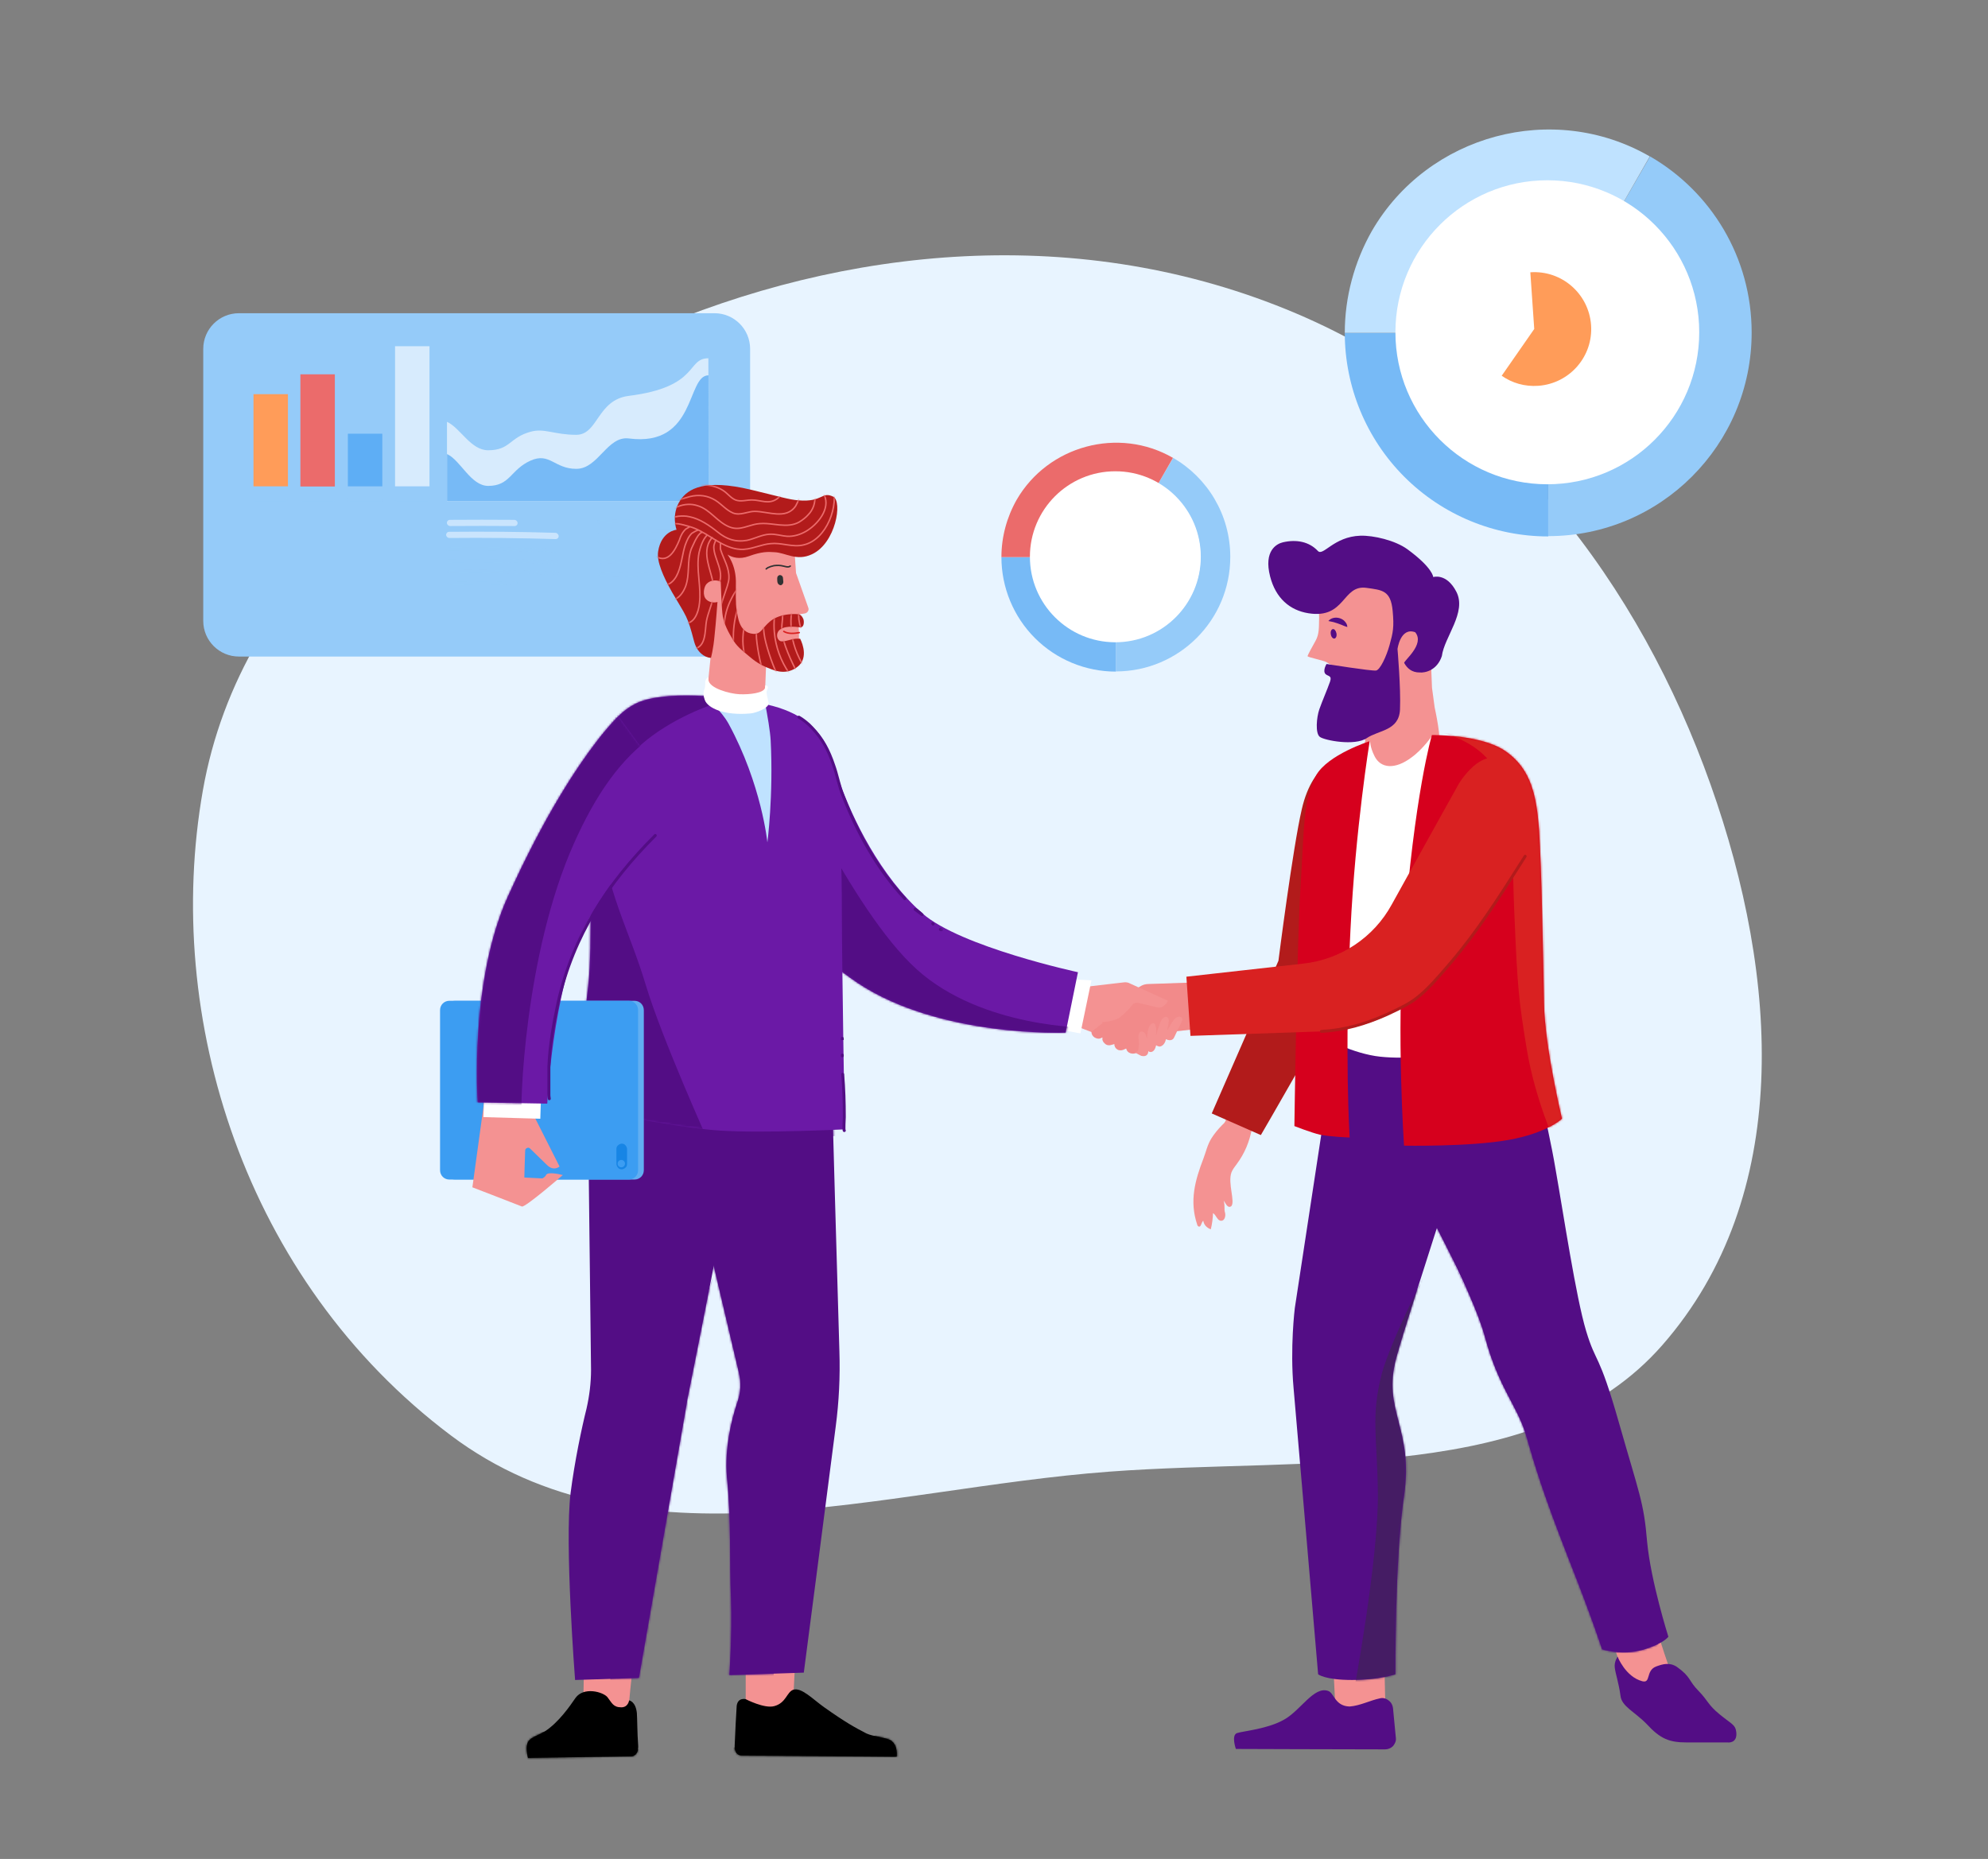 <?xml version="1.0" encoding="UTF-8"?> <svg xmlns="http://www.w3.org/2000/svg" width="972" height="909" viewBox="0 0 972 909" fill="none"><rect x="0" y="0" width="972" height="909" fill="#808080" stroke="none"/><path fill-rule="evenodd" clip-rule="evenodd" d="M633.579 153.204C735.614 196.463 801.97 286.843 836.363 383.663C870.019 478.41 876.563 584.857 812.793 657.71C753.011 726.006 641.05 712.256 542.296 719.613C430.931 727.909 311.107 770.056 220.378 701.842C119.562 626.043 79.608 497.534 99.192 386.465C117.905 280.33 211.104 208.341 315.422 162.806C413.179 120.135 528.544 108.674 633.579 153.204Z" fill="#E8F4FF"></path><path d="M349.32 153.156H116.812C107.181 153.156 99.374 160.963 99.374 170.593V303.6C99.374 313.231 107.181 321.038 116.812 321.038H349.32C358.95 321.038 366.757 313.231 366.757 303.6V170.593C366.757 160.963 358.95 153.156 349.32 153.156Z" fill="#95CBF9"></path><path opacity="0.62" d="M346.219 259.669C346.219 260.084 345.845 260.416 345.389 260.416C327.837 260.375 310.327 260.458 292.817 260.707C292.36 260.707 291.945 260.375 291.945 259.96C291.945 259.545 292.319 259.213 292.775 259.171C310.285 258.964 327.837 258.84 345.347 258.881C345.845 258.881 346.219 259.254 346.219 259.669Z" fill="#95CBF9"></path><path opacity="0.62" d="M346.136 254.856C346.136 255.271 345.762 255.603 345.306 255.603C327.796 255.52 310.244 255.644 292.734 255.852C292.277 255.852 291.862 255.52 291.862 255.105C291.862 254.69 292.236 254.358 292.692 254.317C310.202 254.109 327.713 253.985 345.264 254.068C345.762 254.109 346.136 254.441 346.136 254.856Z" fill="#95CBF9"></path><path opacity="0.62" d="M346.302 264.483C346.302 264.898 345.929 265.23 345.472 265.23C327.921 265.188 310.41 265.313 292.859 265.562C292.402 265.562 291.987 265.23 291.987 264.815C291.987 264.4 292.361 264.068 292.817 264.026C310.369 263.777 327.879 263.653 345.431 263.736C345.929 263.736 346.302 264.068 346.302 264.483Z" fill="#95CBF9"></path><path opacity="0.62" d="M346.426 269.379C346.426 269.794 346.053 270.126 345.596 270.126C328.045 270.084 310.493 270.25 292.983 270.499C292.526 270.499 292.111 270.167 292.111 269.752C292.111 269.337 292.485 269.005 292.983 268.964C310.534 268.715 328.045 268.59 345.596 268.632C346.011 268.59 346.385 268.964 346.426 269.379Z" fill="#95CBF9"></path><path opacity="0.62" d="M346.51 274.192C346.51 274.607 346.136 274.939 345.68 274.939C328.128 274.939 310.576 275.105 293.025 275.354C292.568 275.354 292.153 275.022 292.153 274.607C292.153 274.192 292.527 273.86 292.983 273.819C310.535 273.57 328.087 273.404 345.638 273.445C346.095 273.445 346.51 273.819 346.51 274.192Z" fill="#95CBF9"></path><path opacity="0.62" d="M317.505 280.956C317.505 281.37 317.131 281.702 316.633 281.702C308.75 281.578 300.824 281.495 292.941 281.453C292.484 281.453 292.069 281.122 292.069 280.707C292.069 280.292 292.443 279.96 292.941 279.96C300.824 280.043 308.75 280.126 316.633 280.25C317.131 280.209 317.505 280.541 317.505 280.956Z" fill="#95CBF9"></path><path opacity="0.62" d="M253.066 255.727C253.108 256.557 252.444 257.221 251.573 257.221C241.075 257.138 230.618 257.138 220.121 257.221C219.291 257.221 218.544 256.557 218.502 255.727C218.461 254.898 219.125 254.192 219.955 254.192C230.452 254.109 240.909 254.109 251.407 254.192C252.319 254.192 253.025 254.898 253.066 255.727Z" fill="#E8F4FF"></path><path opacity="0.62" d="M273.149 262.117C273.191 262.947 272.527 263.611 271.656 263.611C254.353 263.072 237.092 262.906 219.748 263.072C218.918 263.072 218.171 262.408 218.129 261.578C218.088 260.748 218.752 260.043 219.582 260.043C236.884 259.877 254.187 260.001 271.49 260.541C272.361 260.541 273.108 261.288 273.149 262.117Z" fill="#E8F4FF"></path><path opacity="0.62" d="M272.942 274.939C272.942 275.354 272.568 275.686 272.112 275.645C254.477 274.981 236.884 274.815 219.208 274.981C218.751 274.981 218.336 274.649 218.295 274.234C218.295 273.819 218.627 273.487 219.125 273.487C236.759 273.321 254.394 273.487 272.029 274.151C272.527 274.192 272.9 274.524 272.942 274.939Z" fill="#95CBF9"></path><path opacity="0.62" d="M272.693 269.213C272.693 269.628 272.319 269.96 271.863 269.918C254.228 269.296 236.594 269.13 218.917 269.296C218.461 269.296 218.046 268.964 218.005 268.549C217.963 268.134 218.337 267.802 218.834 267.802C236.511 267.636 254.104 267.761 271.78 268.383C272.278 268.425 272.693 268.798 272.693 269.213Z" fill="#95CBF9"></path><path opacity="0.62" d="M273.149 280.291C273.149 280.706 272.775 281.038 272.319 280.997C254.684 280.291 237.091 280.084 219.456 280.291C219 280.291 218.585 279.959 218.543 279.545C218.543 279.13 218.875 278.798 219.373 278.798C237.008 278.59 254.601 278.798 272.236 279.503C272.734 279.503 273.149 279.876 273.149 280.291Z" fill="#95CBF9"></path><path opacity="0.62" d="M253.066 285.229C253.066 285.644 252.734 285.976 252.236 285.976C241.406 285.769 230.618 285.769 219.788 285.893C219.331 285.893 218.916 285.561 218.875 285.146C218.875 284.731 219.207 284.399 219.705 284.399C230.535 284.275 241.323 284.275 252.153 284.482C252.651 284.482 253.066 284.814 253.066 285.229Z" fill="#95CBF9"></path><path d="M140.785 192.74H123.939V237.802H140.785V192.74Z" fill="#FF9C59"></path><path d="M163.715 183.035H146.869V237.889H163.715V183.035Z" fill="#EB6B6B"></path><path opacity="0.62" d="M186.925 212.076H170.079V237.802H186.925V212.076Z" fill="#3C9DF2"></path><path d="M209.996 169.297H193.15V237.802H209.996V169.297Z" fill="#D7EBFD"></path><path opacity="0.62" d="M140.619 244.566C140.619 244.939 140.328 245.23 139.955 245.23H124.561C124.187 245.23 123.897 244.939 123.897 244.566C123.897 244.193 124.187 243.902 124.561 243.902H139.955C140.328 243.902 140.619 244.193 140.619 244.566Z" fill="#95CBF9"></path><path opacity="0.62" d="M163.69 244.566C163.69 244.939 163.399 245.23 163.026 245.23H147.632C147.258 245.23 146.968 244.939 146.968 244.566C146.968 244.193 147.258 243.902 147.632 243.902H163.026C163.399 243.902 163.69 244.193 163.69 244.566Z" fill="#95CBF9"></path><path opacity="0.62" d="M186.843 244.566C186.843 244.939 186.552 245.23 186.179 245.23H170.785C170.412 245.23 170.121 244.939 170.121 244.566C170.121 244.193 170.412 243.902 170.785 243.902H186.179C186.552 243.902 186.843 244.234 186.843 244.566Z" fill="#95CBF9"></path><path opacity="0.62" d="M209.872 244.566C209.872 244.939 209.581 245.23 209.208 245.23H193.814C193.44 245.23 193.15 244.939 193.15 244.566C193.15 244.193 193.44 243.902 193.814 243.902H209.208C209.581 243.944 209.872 244.234 209.872 244.566Z" fill="#95CBF9"></path><path opacity="0.62" d="M346.343 175.189C335.555 175.189 342.069 189.213 307.464 193.57C291.862 195.52 292.526 212.616 281.738 212.616C270.991 212.616 266.136 209.213 259.373 211.122C249 213.985 249.456 220.167 238.668 220.167C230.12 220.167 225.141 209.255 218.543 206.267V245.271H346.385C346.426 245.229 346.385 175.189 346.343 175.189Z" fill="white"></path><path opacity="0.62" d="M346.427 245.188C346.427 227.968 346.385 183.529 346.385 183.529C335.597 183.529 340.576 218.715 307.506 214.4C296.842 213.031 292.568 229.255 281.78 229.255C271.033 229.255 268.792 221.039 259.415 225.23C249.581 229.628 249.498 237.595 238.71 237.595C230.162 237.595 225.183 225.022 218.585 222.035V245.147H346.427V245.188Z" fill="#3C9DF2"></path><path d="M756.976 236.218V262.159C811.879 262.159 856.443 217.563 856.443 162.619C856.443 125.747 836.491 93.684 806.782 76.487L793.821 98.931C815.811 111.61 830.52 135.366 830.52 162.619C830.375 203.281 797.462 236.218 756.976 236.218Z" fill="#95CBF9"></path><path d="M657.509 162.765C657.509 189.144 667.994 214.502 686.635 233.157C705.276 251.812 730.616 262.305 756.976 262.305V236.363C716.344 236.363 683.431 203.426 683.431 162.765H657.509Z" fill="#77BAF6"></path><path d="M657.509 162.765H683.431C683.431 122.104 716.344 89.167 756.976 89.167C770.374 89.167 782.899 92.811 793.676 99.077L806.637 76.488C759.452 49.234 698.14 65.703 670.761 112.923C662.169 128.079 657.509 145.277 657.509 162.765Z" fill="#BFE2FF"></path><ellipse cx="756.539" cy="162.474" rx="74.273" ry="74.327" fill="white"></ellipse><path d="M734.233 183.734C739.285 187.284 745.498 189.127 752.12 188.65C767.413 187.557 779.019 174.313 777.927 158.952C776.834 143.659 763.59 132.053 748.229 133.145L750.14 160.863L734.233 183.734Z" fill="#FF9C59"></path><path d="M545.575 313.728V328.319C576.457 328.319 601.523 303.235 601.523 272.331C601.523 251.591 590.3 233.557 573.59 223.884L566.3 236.508C578.669 243.64 586.942 257.001 586.942 272.331C586.86 295.201 568.347 313.728 545.575 313.728Z" fill="#95CBF9"></path><path d="M489.627 272.412C489.627 287.25 495.525 301.513 506.01 312.006C516.495 322.499 530.748 328.401 545.575 328.401V313.81C522.72 313.81 504.208 295.283 504.208 272.412H489.627Z" fill="#77BAF6"></path><path d="M489.627 272.413H504.208C504.208 249.542 522.72 231.016 545.575 231.016C553.111 231.016 560.155 233.065 566.217 236.59L573.507 223.884C546.967 208.555 512.481 217.818 497.081 244.378C492.248 252.903 489.627 262.576 489.627 272.413Z" fill="#EB6B6B"></path><ellipse cx="545.329" cy="272.249" rx="41.776" ry="41.807" fill="white"></ellipse><path d="M643.237 291.087C642.455 293.56 645.2 295.652 644.946 302.916C644.842 306.691 645.048 310.121 643.211 313.348C641.653 316.12 639.558 319.959 639.278 320.844C639.757 321.54 646.685 322.778 648.549 323.776C651.411 325.496 648.156 323.787 650.763 325.019C653.37 326.252 654.667 327.75 656.336 329.366C665.306 338.05 671.335 337.507 675.07 345.081C675.663 346.22 666.397 354.657 666.574 357.977C666.855 362.69 668.529 360.995 666.574 364.593C660.188 376.175 680.316 395.87 686.423 395.87C688.261 397.812 690.985 386.565 694.843 383.841C703.003 377.852 701.435 380.545 703.264 364.593C705.206 362.759 701.46 345.948 701.46 345.948L700.154 336.324L699.868 329.12C699.868 329.12 699.581 321.413 700.154 318.738C703.762 300.43 704.421 300.502 704.068 299.031C700.919 284.434 646.527 281.111 643.237 291.087Z" fill="#F49292"></path><path d="M649.476 303.668C650.805 302.048 653.1 301.685 655.081 302.312C656.072 302.625 656.984 303.185 657.571 303.915C658.282 304.684 658.705 305.498 658.764 306.604C657.773 306.291 657.03 306.056 656.203 305.658L654.136 304.869C653.393 304.634 652.774 304.438 652.031 304.203L649.476 303.668Z" fill="#530D85"></path><path d="M653.434 309.679C653.701 310.987 653.225 312.061 652.489 312.236C651.752 312.411 650.833 311.441 650.69 310.171C650.422 308.863 650.898 307.789 651.635 307.614C652.371 307.439 653.166 308.37 653.434 309.679Z" fill="#530D85"></path><path d="M712.074 289.383C717.25 299.437 706.168 311.471 704.965 320.825C702.636 327.804 696.781 329.069 694.145 328.829C690.21 328.859 687.96 326.694 686.576 324.207C686.055 323.271 696.893 315.097 691.941 309.153C684.693 306.496 683.29 317.354 683.29 317.354C683.29 317.354 684.959 336.481 684.507 346.927C684.055 357.372 674.105 356.966 668.252 360.927C662.398 364.888 647.676 362.05 645.335 360.338C642.994 358.627 643.715 350.703 645.066 346.831C646.418 342.959 648.94 337.197 650.291 333.325C651.372 330.227 649.278 330.736 648.13 329.633C646.52 328.085 648.581 324.68 648.581 324.68C648.581 324.68 670.237 328.15 672.758 327.88C674.776 327.664 677.892 320.857 679.379 315.5C681.112 309.252 681.676 306.72 680.913 298.642C679.97 288.643 675.764 288.534 668.133 287.457C656.141 285.765 657.981 302.799 639.712 299.864C630.619 298.415 623.721 292.493 620.999 281.864C617.78 269.298 624.181 265.888 627.292 265.166C633.842 263.662 640.062 264.82 644.359 269.411C646.92 272.158 652.084 262.395 665.097 261.953C671.529 261.74 682.167 264.217 688.181 268.61C700.616 277.727 700.754 282.171 700.754 282.171C700.754 282.171 707.273 280.044 712.074 289.383Z" fill="#530D85"></path><path fill-rule="evenodd" clip-rule="evenodd" d="M676.886 814.292L677.486 840.438L653.08 838.043L651.879 814.492L676.886 814.292Z" fill="#F49292"></path><path fill-rule="evenodd" clip-rule="evenodd" d="M653.68 504.53L633.074 639.652C633.074 639.652 630.673 659.012 632.474 678.771C633.474 689.749 644.477 818.683 644.477 818.683C644.477 818.683 647.678 821.477 661.082 821.477C674.485 821.477 682.287 818.683 682.287 818.683C682.287 818.683 681.887 762.998 686.489 731.463C691.29 697.932 675.686 689.948 682.688 664.002C687.889 644.442 732.901 506.925 732.901 506.925L653.68 504.53Z" fill="#530D85"></path><mask id="mask0_1400_6429" style="mask-type:alpha" maskUnits="userSpaceOnUse" x="631" y="504" width="102" height="318"><path fill-rule="evenodd" clip-rule="evenodd" d="M653.68 504.53L633.074 639.652C633.074 639.652 630.673 659.012 632.474 678.771C633.474 689.749 644.477 818.683 644.477 818.683C644.477 818.683 647.678 821.477 661.082 821.477C674.485 821.477 682.287 818.683 682.287 818.683C682.287 818.683 681.887 762.998 686.489 731.463C691.29 697.932 675.686 689.948 682.688 664.002C687.889 644.442 732.901 506.925 732.901 506.925L653.68 504.53Z" fill="#530D85"></path></mask><g mask="url(#mask0_1400_6429)"><path fill-rule="evenodd" clip-rule="evenodd" d="M704.893 606.72C704.893 606.72 680.286 653.623 675.485 672.185C670.283 692.543 673.284 701.924 673.684 729.866C674.084 762.199 661.881 827.465 661.881 827.465L689.689 823.872C689.689 823.872 692.289 727.072 698.691 692.144C705.293 656.816 704.893 606.72 704.893 606.72Z" fill="#530D85"></path><path opacity="0.4" fill-rule="evenodd" clip-rule="evenodd" d="M704.893 606.72C704.893 606.72 680.286 653.623 675.485 672.185C670.283 692.543 673.284 701.924 673.684 729.866C674.084 762.199 661.881 827.465 661.881 827.465L689.689 823.872C689.689 823.872 692.289 727.072 698.691 692.144C705.293 656.816 704.893 606.72 704.893 606.72Z" fill="#303233"></path></g><path fill-rule="evenodd" clip-rule="evenodd" d="M674.685 830.459C676.085 830.06 677.686 830.459 678.886 831.457C680.086 832.255 680.887 833.652 681.087 835.249C681.487 839.44 682.087 845.428 682.487 849.819C682.687 851.216 682.087 852.613 681.087 853.811C680.086 854.809 678.686 855.407 677.286 855.407C659.281 855.407 604.265 855.208 604.265 855.208C604.265 855.208 601.865 848.422 604.866 847.424C608.067 846.426 619.87 845.428 627.872 840.837C636.074 836.247 642.476 824.271 649.478 826.866C652.279 827.864 652.679 834.251 659.881 834.45C665.082 834.051 669.884 831.457 674.685 830.459Z" fill="#530D85"></path><path fill-rule="evenodd" clip-rule="evenodd" d="M532.046 491.757L524.043 500.938L553.452 512.315L563.854 499.341L532.046 491.757Z" fill="#F49292"></path><path fill-rule="evenodd" clip-rule="evenodd" d="M584.66 480.379C584.66 480.379 567.455 480.978 561.454 481.178C560.053 481.178 558.653 481.577 557.453 482.375C552.251 485.369 537.247 493.951 537.247 493.951L539.047 500.338L533.646 504.53C533.646 505.727 534.246 506.725 535.246 507.324C536.247 507.923 537.447 508.122 538.447 507.523C538.847 507.324 539.047 507.324 539.047 507.324C538.847 508.521 539.248 509.519 540.248 510.318C541.048 511.116 542.248 511.316 543.449 510.917C544.249 510.717 544.849 510.517 544.849 510.517C544.849 511.515 545.249 512.513 546.25 513.112C547.05 513.711 548.25 513.711 549.25 513.312C550.051 512.912 550.651 512.713 550.651 512.713C550.851 513.711 551.451 514.509 552.451 514.908C553.452 515.307 554.452 515.307 555.452 514.908C556.252 514.509 556.852 514.11 556.852 514.11L572.457 504.53L583.66 503.332L584.66 480.379Z" fill="#F49292"></path><path opacity="0.2" fill-rule="evenodd" clip-rule="evenodd" d="M584.66 480.38C584.66 480.38 567.455 480.978 561.454 481.178C560.053 481.178 558.653 481.577 557.453 482.376C552.251 485.369 537.247 493.952 537.247 493.952L539.047 500.339L533.646 504.53C533.646 505.727 534.246 506.725 535.246 507.324C536.247 507.923 537.447 508.122 538.447 507.524C538.847 507.324 539.047 507.324 539.047 507.324C538.847 508.522 539.248 509.52 540.248 510.318C541.048 511.116 542.248 511.316 543.449 510.917C544.249 510.717 544.849 510.518 544.849 510.518C544.849 511.515 545.249 512.513 546.25 513.112C547.05 513.711 548.25 513.711 549.25 513.312C550.051 512.913 550.651 512.713 550.651 512.713C550.851 513.711 551.451 514.509 552.451 514.909C553.452 515.308 554.452 515.308 555.452 514.909C556.252 514.509 556.852 514.11 556.852 514.11L572.457 504.53L583.66 503.332L584.66 480.38Z" fill="#EB6B6B"></path><path fill-rule="evenodd" clip-rule="evenodd" d="M530.445 482.576C530.445 482.576 544.249 480.979 549.251 480.38C550.451 480.181 551.651 480.38 552.652 480.979C557.453 483.174 571.057 489.362 571.057 489.362C571.057 489.362 569.056 493.553 565.655 492.555C563.455 491.956 558.853 490.958 556.453 490.36C555.252 490.16 554.252 490.559 553.452 491.557C552.251 493.154 550.251 495.349 547.45 497.545C543.049 500.738 529.445 499.94 529.445 499.94L530.445 482.576Z" fill="#F49292"></path><path fill-rule="evenodd" clip-rule="evenodd" d="M555.052 514.709C555.052 514.709 557.453 516.107 558.053 516.306C561.654 517.104 561.454 513.911 561.454 513.911C561.454 513.911 561.854 514.709 563.255 514.31C564.855 513.711 565.255 511.117 565.255 511.117C565.255 511.117 566.456 511.915 567.256 511.716C569.657 511.117 570.057 508.123 570.057 508.123C570.057 508.123 572.857 509.72 574.058 507.325C574.858 505.728 577.459 500.139 577.859 499.341C579.059 497.545 576.058 495.749 573.858 498.742C572.457 500.539 570.857 503.932 570.657 503.732C570.657 503.732 571.257 501.537 571.457 499.341C571.657 496.746 568.856 495.948 567.256 500.14C566.056 503.533 565.255 506.327 565.255 506.327C565.255 506.327 565.855 500.339 563.855 500.339C560.854 500.539 560.854 507.724 560.854 507.724C560.854 507.724 560.854 508.123 560.054 505.728C559.654 504.331 556.453 502.934 556.653 507.524C556.653 508.522 556.853 508.123 556.853 510.119C556.853 513.312 556.253 513.911 556.253 513.911L555.052 514.709Z" fill="#F49292"></path><path fill-rule="evenodd" clip-rule="evenodd" d="M807.722 785.152C807.722 785.152 806.321 782.557 807.922 789.343C810.923 800.92 817.524 819.481 817.524 819.481C817.524 819.481 816.924 821.078 817.524 823.872C820.725 838.642 818.725 827.864 811.923 827.465C805.521 827.066 797.719 827.066 795.919 822.874C789.517 808.903 786.916 796.329 786.916 796.329L784.915 793.934L807.722 785.152Z" fill="#F49292"></path><path d="M585.34 598.781C585.425 599.185 585.69 599.636 586.047 599.73C587.251 600.237 587.319 597.777 588.313 596.895C588.563 598.867 590.07 600.407 591.989 601.103C592.64 598.605 592.98 595.835 593.095 593.197C594.742 594.202 595.163 596.982 597.089 596.916C598.79 596.983 599.441 594.485 598.92 592.823C598.398 591.161 599.081 590.006 598.303 587.132C599.321 588.353 600.146 591.049 601.994 589.819C604.074 587.698 600.178 578.476 602.109 573.265C602.706 571.706 603.792 570.467 604.7 569.181C608.511 564.083 611.032 558.075 612.123 551.69C612.41 549.859 612.649 548.206 611.95 546.497C611.25 544.788 610.099 543.342 608.266 543.05C606.612 542.806 604.989 543.904 603.592 544.87C599.307 548.127 595.239 552.014 592.329 556.586C590.374 559.693 589.669 563.13 588.428 566.425C584.295 577.156 581.466 587.278 585.34 598.781Z" fill="#F49292"></path><path d="M625.381 487.447L598.603 549.406L610.774 555.189L638.364 495.709L625.381 487.447Z" fill="#F49292"></path><path fill-rule="evenodd" clip-rule="evenodd" d="M824.727 852.014H844.532C844.532 852.014 849.534 852.812 848.933 847.024C848.533 843.232 846.533 843.032 840.731 838.242C834.93 833.452 835.33 831.855 830.528 826.866C825.527 821.876 826.927 820.08 819.925 815.09C816.324 812.695 812.923 813.693 809.723 814.89C804.521 816.886 807.322 823.273 802.921 822.076C794.718 819.88 790.917 810.1 790.917 810.1C790.917 810.1 789.117 812.495 789.517 815.489C789.917 818.683 791.518 823.074 792.318 829.261C792.918 834.45 799.32 837.045 805.121 843.032C811.923 850.417 816.324 852.014 824.727 852.014Z" fill="#530D85"></path><path fill-rule="evenodd" clip-rule="evenodd" d="M665.682 512.713L746.905 509.919C746.905 509.919 756.707 548.639 760.508 571.392C764.51 593.946 770.511 634.263 775.513 650.829C780.514 667.395 781.514 660.409 791.517 695.537C801.52 730.664 803.72 734.456 805.321 753.817C807.121 773.177 815.724 800.321 815.724 800.321C815.724 800.321 813.523 803.714 803.32 806.708C793.117 809.701 783.315 806.508 783.315 806.508C783.315 806.508 778.513 791.539 767.31 763.197C753.707 728.469 750.306 716.094 746.104 701.724C741.703 687.154 732.701 678.572 726.099 654.022C719.497 629.473 693.29 584.366 688.088 571.193C677.085 543.649 665.682 512.713 665.682 512.713Z" fill="#530D85"></path><mask id="mask1_1400_6429" style="mask-type:alpha" maskUnits="userSpaceOnUse" x="665" y="509" width="151" height="299"><path fill-rule="evenodd" clip-rule="evenodd" d="M665.682 512.713L746.905 509.919C746.905 509.919 756.707 548.639 760.508 571.392C764.51 593.946 770.511 634.263 775.513 650.829C780.514 667.395 781.514 660.409 791.517 695.537C801.52 730.664 803.72 734.456 805.321 753.817C807.121 773.177 815.724 800.321 815.724 800.321C815.724 800.321 813.523 803.714 803.32 806.708C793.117 809.701 783.315 806.508 783.315 806.508C783.315 806.508 778.513 791.539 767.31 763.197C753.707 728.469 750.306 716.094 746.104 701.724C741.703 687.154 732.701 678.572 726.099 654.022C719.497 629.473 693.29 584.366 688.088 571.193C677.085 543.649 665.682 512.713 665.682 512.713Z" fill="#530D85"></path></mask><g mask="url(#mask1_1400_6429)"><path fill-rule="evenodd" clip-rule="evenodd" d="M631.674 494.551C631.674 494.551 776.114 530.876 747.906 552.431C722.899 571.592 690.69 565.205 690.69 565.205C690.69 565.205 708.695 621.489 731.101 654.621C743.305 672.784 764.31 666.397 774.713 681.965C785.116 697.532 785.116 723.679 795.119 759.205C805.122 794.732 811.323 805.31 813.124 808.504C814.924 811.697 780.115 819.681 780.115 819.681L631.674 494.551Z" fill="#530D85"></path></g><path fill-rule="evenodd" clip-rule="evenodd" d="M657.28 369.608C657.28 369.608 642.076 371.205 636.474 395.754C632.073 414.715 625.071 469.802 625.071 469.802L592.462 544.448L616.469 555.026C616.469 555.026 649.078 499.141 656.48 483.174C663.882 467.207 667.083 422.1 667.883 416.312C668.683 410.524 667.683 388.569 667.683 388.569L657.28 369.608Z" fill="#B21B1B"></path><path fill-rule="evenodd" clip-rule="evenodd" d="M700.292 359.627C700.292 359.627 695.891 366.214 690.089 370.405C682.087 376.393 675.085 375.794 672.084 369.806C669.684 365.016 669.884 362.222 669.884 362.222L655.88 382.38L647.077 507.323C647.077 507.323 661.481 515.307 674.885 516.704C688.289 518.101 701.692 515.905 701.692 515.905L700.292 359.627Z" fill="white"></path><path fill-rule="evenodd" clip-rule="evenodd" d="M632.873 550.635C632.873 550.635 641.076 553.828 645.277 554.826C649.878 555.824 659.881 556.223 659.881 556.223C659.881 556.223 657.28 514.509 660.281 454.832C662.682 405.334 669.684 362.422 669.684 362.422C669.684 362.422 649.078 369.009 643.476 379.188C637.075 390.764 637.675 405.334 635.874 433.676C634.074 461.818 632.873 550.635 632.873 550.635Z" fill="#D6001D"></path><path fill-rule="evenodd" clip-rule="evenodd" d="M700.091 359.428C700.091 359.428 724.698 359.029 736.501 367.611C748.505 376.194 751.306 388.967 752.506 406.132C753.706 423.297 754.506 468.603 754.907 490.558C755.307 512.513 763.709 547.042 763.709 547.042C763.709 547.042 756.507 554.027 737.502 557.42C718.296 560.813 686.488 560.214 686.488 560.214C686.488 560.214 682.687 505.727 686.288 457.825C691.489 388.369 700.091 359.428 700.091 359.428Z" fill="#D6001D"></path><mask id="mask2_1400_6429" style="mask-type:alpha" maskUnits="userSpaceOnUse" x="684" y="359" width="80" height="202"><path fill-rule="evenodd" clip-rule="evenodd" d="M700.091 359.428C700.091 359.428 724.698 359.029 736.501 367.611C748.505 376.194 751.306 388.967 752.506 406.132C753.706 423.297 754.506 468.603 754.907 490.558C755.307 512.513 763.709 547.042 763.709 547.042C763.709 547.042 756.507 554.027 737.502 557.42C718.296 560.813 686.488 560.214 686.488 560.214C686.488 560.214 682.687 505.727 686.288 457.825C691.489 388.369 700.091 359.428 700.091 359.428Z" fill="#D92121"></path></mask><g mask="url(#mask2_1400_6429)"><path fill-rule="evenodd" clip-rule="evenodd" d="M694.69 356.236C694.69 356.236 718.897 358.032 730.1 374.598C741.103 391.363 738.903 414.516 740.503 448.645C741.904 482.176 742.504 488.962 746.505 513.113C750.506 537.263 760.309 558.818 760.309 558.818L775.713 550.236C775.713 550.236 769.111 387.97 767.111 386.174C765.11 384.378 748.705 351.446 742.704 349.05C736.502 346.456 710.095 345.059 710.095 345.059L694.69 356.236Z" fill="#D92121"></path></g><path fill-rule="evenodd" clip-rule="evenodd" d="M743.105 383.778C750.107 399.746 747.906 418.307 737.703 432.278C730.501 442.258 719.498 457.227 709.495 470.799C694.691 490.958 671.285 503.332 646.278 504.33C616.87 505.328 582.06 506.525 582.06 506.525L580.06 477.585C580.06 477.585 612.068 473.993 637.075 471.198C655.48 469.202 671.685 458.425 680.487 442.258C694.291 417.309 713.296 383.18 713.296 383.18C713.296 383.18 728.1 358.431 740.104 378.19C741.304 379.986 742.104 381.982 743.105 383.778Z" fill="#D92121"></path><path fill-rule="evenodd" clip-rule="evenodd" d="M746.09 418.099C745.755 417.886 745.31 417.985 745.097 418.321C744.532 419.212 743.966 420.104 743.401 420.995C732.572 438.068 721.82 455.019 708.55 470.529C707.89 471.289 707.231 472.054 706.571 472.82C702.008 478.116 697.406 483.458 692.05 487.594C688.409 490.401 684.215 492.372 679.967 494.367C679.174 494.74 678.379 495.113 677.585 495.493C667.24 500.058 657.327 503.019 646.039 503.612C645.643 503.632 645.338 503.971 645.359 504.368C645.38 504.764 645.718 505.069 646.115 505.048C657.63 504.443 667.72 501.419 678.176 496.805L678.196 496.795C678.972 496.424 679.757 496.055 680.545 495.685C684.791 493.692 689.152 491.645 692.929 488.733C698.409 484.5 703.115 479.036 707.668 473.75C708.327 472.985 708.983 472.224 709.637 471.47L709.641 471.466C722.981 455.875 733.784 438.843 744.6 421.79C745.17 420.89 745.741 419.991 746.312 419.092C746.525 418.756 746.425 418.312 746.09 418.099Z" fill="#B21B1B"></path><path fill-rule="evenodd" clip-rule="evenodd" d="M389.006 807.905L387.606 835.648L364.599 839.241V804.912L389.006 807.905Z" fill="#F49292"></path><path fill-rule="evenodd" clip-rule="evenodd" d="M309.784 810.3C308.584 823.673 307.584 829.66 307.183 838.642L285.177 834.051L285.577 811.697L309.784 810.3Z" fill="#F49292"></path><path fill-rule="evenodd" clip-rule="evenodd" d="M364.6 830.858C364.6 830.858 373.802 835.648 378.604 834.251C384.405 832.654 384.605 827.465 387.806 826.267C391.807 824.87 397.609 831.057 403.01 834.849C413.413 842.234 418.214 844.829 423.616 847.623C427.017 849.22 433.819 849.619 435.819 851.216C439.22 853.81 438.42 859 438.42 859L362.199 858.401C362.199 858.401 358.998 858.201 359.198 853.611C359.398 847.623 359.998 837.244 360.198 834.051C360.799 829.86 364.6 830.858 364.6 830.858Z" fill="black"></path><mask id="mask3_1400_6429" style="mask-type:alpha" maskUnits="userSpaceOnUse" x="359" y="826" width="80" height="33"><path fill-rule="evenodd" clip-rule="evenodd" d="M364.6 830.858C364.6 830.858 373.802 835.648 378.604 834.251C384.405 832.654 384.605 827.465 387.806 826.267C391.807 824.87 397.609 831.057 403.01 834.849C413.413 842.234 418.214 844.829 423.616 847.623C427.017 849.22 433.819 849.619 435.819 851.216C439.22 853.81 438.42 859 438.42 859L362.199 858.401C362.199 858.401 358.998 858.201 359.198 853.611C359.398 847.623 359.998 837.244 360.198 834.051C360.799 829.86 364.6 830.858 364.6 830.858Z" fill="black"></path></mask><g mask="url(#mask3_1400_6429)"><path fill-rule="evenodd" clip-rule="evenodd" d="M358.198 861.994L355.798 854.41L425.417 855.807C425.417 855.807 425.617 853.611 426.217 851.815C427.417 848.222 429.418 847.424 429.818 846.825C430.618 845.628 439.421 846.027 439.421 846.027L443.422 862.593L358.198 861.994Z" fill="black"></path></g><path fill-rule="evenodd" clip-rule="evenodd" d="M296.98 829.859C299.181 832.654 299.781 834.849 303.782 834.849C307.183 834.849 307.583 831.456 307.583 831.456C307.583 831.456 310.784 831.855 311.384 837.643C311.584 840.038 311.584 847.822 311.985 852.812C312.585 858.8 308.784 858.8 308.784 858.8L258.17 859.598C258.17 859.598 256.969 855.407 257.77 852.812C258.57 849.619 262.371 849.02 266.372 846.625C273.174 842.234 278.775 834.051 281.376 830.259C285.377 824.67 294.78 827.265 296.98 829.859Z" fill="black"></path><mask id="mask4_1400_6429" style="mask-type:alpha" maskUnits="userSpaceOnUse" x="257" y="826" width="56" height="34"><path fill-rule="evenodd" clip-rule="evenodd" d="M296.98 829.859C299.181 832.653 299.781 834.849 303.782 834.849C307.183 834.849 307.583 831.456 307.583 831.456C307.583 831.456 310.784 831.855 311.384 837.643C311.584 840.038 311.584 847.822 311.985 852.812C312.585 858.8 308.784 858.8 308.784 858.8L258.17 859.598C258.17 859.598 256.969 855.407 257.77 852.812C258.57 849.618 262.371 849.02 266.372 846.625C273.174 842.234 278.775 834.05 281.376 830.258C285.377 824.67 294.78 827.264 296.98 829.859Z" fill="#B21B1B"></path></mask><g mask="url(#mask4_1400_6429)"><path fill-rule="evenodd" clip-rule="evenodd" d="M315.985 859.997L257.97 861.194L252.568 850.816L260.57 848.022C260.57 848.022 268.973 845.028 278.575 846.624C285.977 848.021 287.178 855.606 287.178 855.606L316.186 855.406L315.985 859.997Z" fill="black"></path></g><path fill-rule="evenodd" clip-rule="evenodd" d="M365.601 534.469C365.601 534.469 340.794 661.208 336.593 681.766C336.192 683.562 335.792 685.558 335.592 687.354C332.191 706.914 312.386 820.48 312.386 820.48L281.177 821.478C281.177 821.478 275.976 754.616 278.977 730.066C280.977 714.498 284.378 698.332 286.779 688.751C288.179 682.564 288.979 676.177 288.979 669.79C288.579 636.858 287.379 533.87 287.379 533.87L365.601 534.469Z" fill="#530D85"></path><mask id="mask5_1400_6429" style="mask-type:alpha" maskUnits="userSpaceOnUse" x="278" y="533" width="88" height="289"><path fill-rule="evenodd" clip-rule="evenodd" d="M365.601 534.469C365.601 534.469 340.794 661.208 336.593 681.766C336.192 683.562 335.792 685.558 335.592 687.354C332.191 706.914 312.386 820.48 312.386 820.48L281.177 821.478C281.177 821.478 275.976 754.616 278.977 730.066C280.977 714.498 284.378 698.332 286.779 688.751C288.179 682.564 288.979 676.177 288.979 669.79C288.579 636.858 287.379 533.87 287.379 533.87L365.601 534.469Z" fill="#530D85"></path></mask><g mask="url(#mask5_1400_6429)"><path fill-rule="evenodd" clip-rule="evenodd" d="M298.182 824.072C298.182 824.072 299.582 806.509 299.782 777.967C300.182 743.239 300.982 704.519 313.986 697.733C330.391 689.15 327.79 684.759 334.392 668.393C340.793 652.027 348.396 624.683 348.396 624.683L325.189 826.667L298.182 824.072Z" fill="#530D85"></path></g><path fill-rule="evenodd" clip-rule="evenodd" d="M523.044 478.783L533.646 479.382L528.245 505.329L517.642 503.333L523.044 478.783Z" fill="white"></path><path fill-rule="evenodd" clip-rule="evenodd" d="M393.007 817.884C393.007 817.884 403.81 735.055 408.612 697.532C410.212 685.357 410.812 673.182 410.412 660.808C409.212 621.888 406.811 534.468 406.811 534.468L328.59 532.472C328.59 532.472 353.997 640.25 361.199 670.987C362.399 675.976 362.199 681.166 360.398 685.956C357.798 693.939 354.197 707.711 355.397 722.281C357.598 744.435 356.597 762.997 357.398 781.559C357.998 800.719 356.597 819.082 356.597 819.082L393.007 817.884Z" fill="#530D85"></path><mask id="mask6_1400_6429" style="mask-type:alpha" maskUnits="userSpaceOnUse" x="328" y="532" width="83" height="288"><path fill-rule="evenodd" clip-rule="evenodd" d="M393.007 817.884C393.007 817.884 403.81 735.055 408.612 697.532C410.212 685.357 410.812 673.182 410.412 660.808C409.212 621.888 406.811 534.468 406.811 534.468L328.59 532.472C328.59 532.472 353.997 640.25 361.199 670.987C362.399 675.976 362.199 681.166 360.398 685.956C357.798 693.939 354.197 707.711 355.397 722.281C357.598 744.435 356.597 762.997 357.398 781.559C357.998 800.719 356.597 819.082 356.597 819.082L393.007 817.884Z" fill="#530D85"></path></mask><g mask="url(#mask6_1400_6429)"><path fill-rule="evenodd" clip-rule="evenodd" d="M314.386 514.908L409.612 517.104L411.213 555.624C411.213 555.624 390.207 554.227 374.403 561.412C368.601 564.007 365 569.596 362.6 575.184C359.799 582.17 358.798 589.554 359.799 597.139C361.599 611.31 366 644.042 368.601 664.4C369.801 673.781 369.401 683.361 367.201 692.542C365.6 699.129 364.6 708.509 366.601 719.487C370.602 741.841 377.003 744.435 379.804 766.39C382.605 788.345 376.803 831.656 376.803 831.656L336.592 834.65L314.386 514.908Z" fill="#530D85"></path></g><path fill-rule="evenodd" clip-rule="evenodd" d="M406.011 369.408C406.011 369.408 407.411 373.4 410.412 382.182C416.613 399.945 430.417 428.486 451.023 446.649C469.628 463.015 527.044 475.39 527.044 475.39L521.042 504.929C521.042 504.929 459.625 507.524 419.214 480.579C378.803 453.635 369.801 420.104 369.801 420.104L406.011 369.408Z" fill="#6B19A6"></path><mask id="mask7_1400_6429" style="mask-type:alpha" maskUnits="userSpaceOnUse" x="369" y="369" width="159" height="136"><path fill-rule="evenodd" clip-rule="evenodd" d="M406.011 369.408C406.011 369.408 407.411 373.4 410.412 382.182C416.613 399.945 430.417 428.486 451.023 446.649C469.628 463.015 527.044 475.39 527.044 475.39L521.042 504.929C521.042 504.929 459.625 507.524 419.214 480.579C378.803 453.635 369.801 420.104 369.801 420.104L406.011 369.408Z" fill="#6B19A6"></path></mask><g mask="url(#mask7_1400_6429)"><path fill-rule="evenodd" clip-rule="evenodd" d="M527.844 530.477L532.245 502.534C532.245 502.534 480.231 502.934 448.222 473.993C416.013 445.053 380.003 364.02 380.003 364.02L350.995 372.802L344.193 457.627L449.822 528.68L527.844 530.477Z" fill="#530D85"></path></g><path fill-rule="evenodd" clip-rule="evenodd" d="M282.777 541.653C282.777 541.653 331.19 551.632 351.996 552.83C372.802 554.227 413.013 552.231 413.013 552.231C413.013 552.231 411.612 469.002 411.612 445.85C411.612 422.698 411.012 413.517 409.812 393.558C408.812 376.792 408.411 351.844 374.802 344.459C355.597 340.268 323.588 337.274 310.384 344.259C299.581 350.047 292.579 360.027 290.379 387.77C287.378 423.895 289.979 461.418 287.578 482.175C284.977 502.733 282.777 541.653 282.777 541.653Z" fill="#6B19A6"></path><mask id="mask8_1400_6429" style="mask-type:alpha" maskUnits="userSpaceOnUse" x="282" y="340" width="132" height="214"><path fill-rule="evenodd" clip-rule="evenodd" d="M282.777 541.653C282.777 541.653 331.19 551.632 351.996 552.83C372.802 554.227 413.013 552.231 413.013 552.231C413.013 552.231 411.612 469.002 411.612 445.85C411.612 422.698 411.012 413.517 409.812 393.558C408.812 376.792 408.411 351.844 374.802 344.459C355.597 340.268 323.588 337.274 310.384 344.259C299.581 350.047 292.579 360.027 290.379 387.77C287.378 423.895 289.979 461.418 287.578 482.175C284.977 502.733 282.777 541.653 282.777 541.653Z" fill="#6B19A6"></path></mask><g mask="url(#mask8_1400_6429)"><path fill-rule="evenodd" clip-rule="evenodd" d="M356.997 341.665C356.997 341.665 292.579 357.832 294.18 404.935C295.18 433.476 307.583 454.233 315.786 481.776C323.588 507.723 346.794 559.217 346.794 559.217L355.997 564.206L276.575 561.013L256.369 325.099L356.997 341.665Z" fill="#530D85"></path><path fill-rule="evenodd" clip-rule="evenodd" d="M346.394 342.664C346.394 342.664 352.396 347.055 356.197 353.841C372.401 383.579 375.202 411.921 375.202 411.921C375.202 411.921 378.203 388.968 376.802 362.024C376.402 354.04 371.401 328.094 370.001 331.088C354.196 330.688 372.801 333.882 346.394 342.664Z" fill="#BFE2FF"></path></g><path fill-rule="evenodd" clip-rule="evenodd" d="M374.603 324.501L373.803 344.46C373.803 344.46 371.602 349.849 359.599 347.853C347.595 345.857 345.395 341.666 345.395 341.666L347.595 319.711L335.192 285.382L344.194 260.234L388.006 262.828L389.207 280.192C389.207 280.192 393.408 291.968 395.208 297.157C395.408 297.756 395.408 298.355 395.008 298.954C394.608 299.553 394.208 299.752 393.608 299.952C392.008 300.151 390.207 300.55 390.207 300.55C390.207 300.55 390.407 303.944 390.607 308.734C390.807 313.524 390.407 314.921 389.407 317.715C386.806 324.701 374.603 324.501 374.603 324.501Z" fill="#F49292"></path><path fill-rule="evenodd" clip-rule="evenodd" d="M374.203 335.08C376.604 335.479 374.803 337.475 374.803 338.273C374.803 340.07 375.403 341.467 375.803 343.662C376.203 346.257 369.402 348.652 367.001 348.852C354.197 350.049 345.995 346.257 344.595 342.265C342.994 337.874 344.995 337.475 344.795 334.282C344.595 331.687 346.395 331.088 346.395 331.088C346.395 331.088 346.395 331.687 346.395 332.286C346.395 336.477 356.798 339.271 361.599 339.471C366.601 339.671 373.203 338.872 374.003 336.477L374.203 335.08Z" fill="white"></path><path fill-rule="evenodd" clip-rule="evenodd" d="M380.004 282.787C380.004 281.988 380.404 281.39 381.204 281.19C382.005 281.19 382.605 281.589 382.805 282.387C382.805 282.986 383.005 283.984 383.005 284.583C383.005 285.381 382.405 285.98 381.805 286.18C381.004 286.18 380.404 285.581 380.204 284.982C380.004 284.383 380.004 283.585 380.004 282.787Z" fill="#303233"></path><path fill-rule="evenodd" clip-rule="evenodd" d="M217.959 493.951C217.959 491.357 219.96 489.361 222.561 489.361C238.965 489.361 293.98 489.361 310.185 489.361C312.786 489.361 314.786 491.357 314.786 493.951C314.786 509.12 314.786 557.021 314.786 572.19C314.786 574.785 312.786 576.781 310.185 576.781C293.78 576.781 238.765 576.781 222.561 576.781C219.96 576.781 217.959 574.785 217.959 572.19C217.959 557.021 217.959 509.12 217.959 493.951Z" fill="#61AEF2"></path><path fill-rule="evenodd" clip-rule="evenodd" d="M215.159 493.951C215.159 491.357 217.159 489.361 219.76 489.361C236.164 489.361 291.18 489.361 307.384 489.361C309.985 489.361 311.985 491.357 311.985 493.951C311.985 509.12 311.985 557.021 311.985 572.19C311.985 574.785 309.985 576.781 307.384 576.781C290.98 576.781 235.964 576.781 219.76 576.781C217.159 576.781 215.159 574.785 215.159 572.19C215.159 557.021 215.159 509.12 215.159 493.951Z" fill="#3C9DF2"></path><path fill-rule="evenodd" clip-rule="evenodd" d="M258.17 531.274L258.57 540.655L273.574 570.394C273.574 570.394 270.773 572.989 267.372 569.596C265.772 567.999 261.771 564.207 259.17 561.612C258.77 561.213 258.17 561.013 257.57 561.412C256.97 561.612 256.77 562.211 256.77 562.61C256.569 567.4 256.369 575.783 256.369 575.783L268.573 576.382C268.573 576.382 269.173 578.178 266.572 580.174C264.372 581.97 257.37 584.565 253.769 583.966C249.768 583.567 234.363 578.777 234.763 572.989C235.564 563.209 238.164 546.244 238.164 546.244L240.565 528.68L258.17 531.274Z" fill="#F49292"></path><path fill-rule="evenodd" clip-rule="evenodd" d="M260.371 541.853C255.169 542.052 249.768 543.05 248.767 551.034C248.367 554.028 248.167 562.61 247.967 567.999C247.767 573.188 248.567 575.583 250.968 576.781C257.57 579.575 265.972 576.98 266.973 574.585C267.773 572.589 275.175 574.585 275.175 574.585C275.175 574.585 256.77 590.552 255.169 589.954C253.769 589.355 230.962 580.573 230.962 580.573L237.364 534.069L260.371 541.853Z" fill="#F49292"></path><path fill-rule="evenodd" clip-rule="evenodd" d="M236.763 533.67L264.571 534.668L264.171 547.043L236.363 546.244L236.763 533.67Z" fill="white"></path><path fill-rule="evenodd" clip-rule="evenodd" d="M302.383 350.248C302.383 350.248 297.181 355.237 291.78 362.422C282.577 374.398 266.573 397.949 248.368 438.266C229.363 479.98 233.564 539.059 233.564 539.059L267.573 539.657C267.573 539.657 270.174 484.77 284.978 455.032C303.183 418.507 334.392 393.957 334.392 393.957L302.383 350.248Z" fill="#6B19A6"></path><mask id="mask9_1400_6429" style="mask-type:alpha" maskUnits="userSpaceOnUse" x="233" y="350" width="102" height="190"><path fill-rule="evenodd" clip-rule="evenodd" d="M302.383 350.248C302.383 350.248 297.181 355.237 291.78 362.422C282.577 374.398 266.573 397.949 248.368 438.266C229.363 479.98 233.564 539.059 233.564 539.059L267.573 539.657C267.573 539.657 270.174 484.77 284.978 455.032C303.183 418.507 334.392 393.957 334.392 393.957L302.383 350.248Z" fill="#6B19A6"></path></mask><g mask="url(#mask9_1400_6429)"><path fill-rule="evenodd" clip-rule="evenodd" d="M336.592 336.475C336.592 336.475 335.191 349.049 320.787 358.829C303.583 370.405 291.179 388.767 280.576 412.518C256.37 466.807 253.969 541.852 255.169 548.438C256.37 555.025 225.361 553.827 225.361 553.827C225.361 553.827 202.755 530.276 202.155 527.282C201.555 524.288 266.773 360.625 267.373 358.629C267.973 356.633 336.592 336.475 336.592 336.475Z" fill="#530D85"></path></g><path fill-rule="evenodd" clip-rule="evenodd" d="M301.382 561.812C301.382 561.213 301.583 560.415 302.183 560.016C302.583 559.617 303.383 559.218 303.983 559.218C304.583 559.218 305.384 559.417 305.784 560.016C306.184 560.415 306.584 561.213 306.584 561.812C306.584 564.008 306.584 567.001 306.584 569.197C306.584 569.796 306.384 570.594 305.784 570.993C305.384 571.392 304.583 571.792 303.983 571.792C303.383 571.792 302.583 571.592 302.183 570.993C301.783 570.594 301.382 569.796 301.382 569.197C301.382 567.001 301.382 564.008 301.382 561.812Z" fill="#1785E5"></path><path fill-rule="evenodd" clip-rule="evenodd" d="M303.783 567.2C302.783 567.2 301.983 567.999 301.983 568.997C301.983 569.995 302.783 570.793 303.783 570.793C304.784 570.793 305.584 569.995 305.584 568.997C305.584 567.999 304.784 567.2 303.783 567.2Z" fill="#3C9DF2"></path><path fill-rule="evenodd" clip-rule="evenodd" d="M392.807 302.745C391.807 300.35 390.406 300.35 390.406 300.35C390.406 300.35 381.804 299.352 376.403 303.943C372.601 307.136 372.001 310.33 368.2 309.93C361.198 309.332 360.798 301.348 360.198 298.554C359.598 295.161 359.798 289.373 359.798 285.98C360.198 275.601 354.997 270.611 355.797 271.21C357.997 272.607 361.598 273.605 366 272.008C372.601 269.613 375.602 269.813 378.603 270.013C384.205 270.212 389.406 274.603 397.008 271.011C408.611 265.622 412.012 245.264 407.411 242.869C401.609 240.074 402.41 245.663 390.406 244.665C385.605 244.266 381.404 242.869 367.2 239.475C344.594 234.087 336.391 238.877 332.59 244.665C327.989 251.65 330.79 259.035 330.79 259.035C330.79 259.035 323.388 259.634 321.787 269.613C320.987 274.404 324.188 281.788 328.589 289.572C335.791 301.947 335.991 300.749 339.392 313.723C340.793 318.912 344.394 321.507 347.595 321.706C347.595 321.706 348.795 317.515 349.395 310.529C349.995 305.14 350.795 294.362 350.795 294.362C350.795 294.362 347.595 295.36 345.394 293.165C343.393 291.369 343.994 286.978 345.594 285.381C348.595 282.587 352.396 284.383 352.396 284.383C352.396 284.383 352.796 298.354 353.396 301.348C354.196 305.34 355.797 308.733 358.798 313.523C360.798 316.716 364.199 319.111 367 321.507C370.001 324.101 373.002 325.698 377.203 327.295C382.204 329.291 387.005 328.891 390.806 325.299C395.608 320.309 391.207 312.325 391.207 312.325C391.207 312.325 389.606 312.126 387.606 312.525C385.205 313.124 382.404 314.122 381.204 313.323C379.803 312.325 379.603 310.33 380.404 308.932C382.404 305.539 389.206 306.537 391.207 306.737C393.207 306.937 393.207 303.943 392.807 302.745Z" fill="#B21B1B"></path><mask id="mask10_1400_6429" style="mask-type:alpha" maskUnits="userSpaceOnUse" x="321" y="237" width="89" height="92"><path fill-rule="evenodd" clip-rule="evenodd" d="M392.807 302.745C391.807 300.35 390.406 300.35 390.406 300.35C390.406 300.35 381.804 299.352 376.403 303.943C372.601 307.136 372.001 310.33 368.2 309.93C361.198 309.332 360.798 301.348 360.198 298.554C359.598 295.161 359.798 289.373 359.798 285.98C360.198 275.601 354.997 270.611 355.797 271.21C357.997 272.607 361.598 273.605 366 272.008C372.601 269.613 375.602 269.813 378.603 270.013C384.205 270.212 389.406 274.603 397.008 271.011C408.611 265.622 412.012 245.264 407.411 242.869C401.609 240.074 402.41 245.663 390.406 244.665C385.605 244.266 381.404 242.869 367.2 239.475C344.594 234.087 336.391 238.877 332.59 244.665C327.989 251.65 330.79 259.035 330.79 259.035C330.79 259.035 323.388 259.634 321.787 269.613C320.987 274.404 324.188 281.788 328.589 289.572C335.791 301.947 335.991 300.749 339.392 313.723C340.793 318.912 344.394 321.507 347.595 321.706C347.595 321.706 348.795 317.515 349.395 310.529C349.995 305.14 350.795 294.362 350.795 294.362C350.795 294.362 347.595 295.36 345.394 293.165C343.393 291.369 343.994 286.978 345.594 285.381C348.595 282.587 352.396 284.383 352.396 284.383C352.396 284.383 352.796 298.354 353.396 301.348C354.196 305.34 355.797 308.733 358.798 313.523C360.798 316.716 364.199 319.111 367 321.507C370.001 324.101 373.002 325.698 377.203 327.295C382.204 329.291 387.005 328.891 390.806 325.299C395.608 320.309 391.207 312.325 391.207 312.325C391.207 312.325 389.606 312.126 387.606 312.525C385.205 313.124 382.404 314.122 381.204 313.323C379.803 312.325 379.603 310.33 380.404 308.932C382.404 305.539 389.206 306.537 391.207 306.737C393.207 306.937 393.207 303.943 392.807 302.745Z" fill="#B21B1B"></path></mask><g mask="url(#mask10_1400_6429)"><path fill-rule="evenodd" clip-rule="evenodd" d="M406.897 236.74C406.708 236.803 406.606 237.006 406.669 237.195C408.335 242.178 407.656 248.771 405.156 254.45C402.655 260.131 398.375 264.808 392.925 266.07L392.917 266.072C390.293 266.751 387.657 266.464 384.957 266.064C384.658 266.02 384.359 265.975 384.058 265.929C381.665 265.565 379.217 265.193 376.768 265.463C374.588 265.638 372.407 266.26 370.268 266.87C369.912 266.972 369.557 267.073 369.203 267.172C366.703 267.87 364.257 268.451 361.827 268.257L361.821 268.257C357.664 267.986 353.993 266.135 350.346 263.948C350.32 263.829 350.233 263.726 350.109 263.684C350.038 263.661 349.965 263.66 349.899 263.679C349.743 263.584 349.588 263.489 349.432 263.394C349.139 263.215 348.846 263.034 348.553 262.852C348.56 262.742 348.517 262.629 348.425 262.552C348.306 262.452 348.14 262.443 348.013 262.517C347.987 262.501 347.96 262.484 347.934 262.468C344.492 260.331 340.983 258.152 337.086 257.092C336.738 256.997 336.382 256.897 336.021 256.794C334.133 256.26 332.089 255.682 330.189 255.682C330.052 255.682 329.521 255.738 329.023 255.868C328.773 255.934 328.503 256.025 328.288 256.154C328.09 256.273 327.829 256.491 327.829 256.84C327.829 257.039 327.99 257.2 328.189 257.2C328.381 257.2 328.539 257.048 328.548 256.858C328.556 256.846 328.583 256.816 328.658 256.771C328.787 256.694 328.98 256.623 329.205 256.564C329.426 256.506 329.655 256.465 329.843 256.438C329.936 256.425 330.018 256.415 330.081 256.409C330.097 256.408 330.112 256.406 330.125 256.405C330.137 256.404 330.148 256.403 330.158 256.403L330.181 256.401C330.187 256.401 330.189 256.401 330.189 256.401C331.979 256.401 333.907 256.945 335.798 257.479C336.006 257.538 336.214 257.597 336.421 257.654L335.216 258.322C335.194 258.334 335.173 258.349 335.154 258.365C333.489 259.819 332.462 261.878 331.851 263.904C330.849 266.301 329.524 269.171 327.71 270.981C326.807 271.882 325.803 272.499 324.678 272.68C323.558 272.86 322.268 272.615 320.774 271.702C320.605 271.598 320.383 271.652 320.28 271.821C320.176 271.991 320.23 272.212 320.399 272.315C322.006 273.298 323.467 273.603 324.792 273.39C326.111 273.178 327.245 272.46 328.218 271.49C330.15 269.562 331.524 266.553 332.522 264.164C332.524 264.158 332.526 264.152 332.528 264.147C332.53 264.141 332.532 264.135 332.534 264.129C333.12 262.181 334.084 260.267 335.599 258.932L337.366 257.953C337.378 257.946 337.39 257.938 337.401 257.93C338.465 258.249 339.5 258.651 340.515 259.112C340.481 259.125 340.447 259.14 340.413 259.154C340.131 259.275 339.766 259.47 339.414 259.671C339.059 259.874 338.705 260.088 338.44 260.251C338.308 260.333 338.197 260.402 338.12 260.451L338.03 260.508L338.006 260.524L337.998 260.529C337.976 260.542 337.956 260.559 337.938 260.577C336.274 262.237 335.452 264.304 334.653 266.497L334.648 266.51C334.047 268.384 333.64 270.376 333.236 272.353C333.098 273.031 332.959 273.708 332.814 274.377C332.24 277.014 331.55 279.562 330.279 281.807C329.692 282.782 328.919 283.789 327.99 284.526C327.063 285.261 326 285.712 324.815 285.621C324.617 285.606 324.444 285.754 324.429 285.952C324.414 286.15 324.562 286.323 324.76 286.338C326.176 286.447 327.414 285.901 328.437 285.089C329.458 284.28 330.284 283.193 330.898 282.173L330.902 282.165C332.231 279.821 332.94 277.181 333.516 274.53C333.667 273.84 333.807 273.15 333.948 272.465C334.349 270.501 334.744 268.568 335.331 266.736C336.126 264.554 336.9 262.642 338.418 261.114L338.504 261.059C338.58 261.012 338.688 260.944 338.818 260.863C339.079 260.702 339.425 260.493 339.77 260.296C340.118 260.097 340.453 259.919 340.696 259.815C340.755 259.79 340.802 259.772 340.838 259.76C340.885 259.782 340.937 259.794 340.992 259.794C341.167 259.794 341.313 259.669 341.345 259.504C341.763 259.708 342.178 259.922 342.591 260.143C342.376 260.265 342.155 260.461 341.964 260.652C341.766 260.849 341.577 261.063 341.429 261.237C341.369 261.306 341.319 261.366 341.278 261.415C341.207 261.498 341.162 261.552 341.138 261.575C341.124 261.59 341.11 261.606 341.098 261.623C339.864 263.382 338.936 265.444 338.065 267.379C337.931 267.679 337.797 267.975 337.664 268.267C337.661 268.273 337.659 268.279 337.656 268.285C337.656 268.288 337.655 268.29 337.654 268.292C336.535 271.338 336.382 274.478 336.233 277.555L336.232 277.58C336.082 280.68 335.932 283.717 334.855 286.649C333.666 289.612 331.729 292.458 328.507 293.214C328.313 293.26 328.193 293.453 328.239 293.646C328.284 293.84 328.478 293.96 328.671 293.914C332.249 293.074 334.312 289.936 335.524 286.912L335.528 286.902C336.648 283.857 336.8 280.717 336.949 277.639L336.95 277.615C337.1 274.517 337.25 271.483 338.324 268.553C338.458 268.26 338.591 267.964 338.724 267.667C339.594 265.735 340.488 263.751 341.671 262.058C341.719 262.007 341.788 261.926 341.864 261.836C341.9 261.793 341.937 261.749 341.975 261.705C342.12 261.536 342.294 261.338 342.472 261.161C342.654 260.979 342.819 260.84 342.947 260.768C342.971 260.754 342.991 260.745 343.005 260.739C343.144 260.824 343.327 260.807 343.447 260.687C343.463 260.671 343.477 260.654 343.489 260.636C344.08 260.968 344.666 261.313 345.251 261.665C344.244 262.706 343.45 264.163 342.835 265.66C342.2 267.205 341.745 268.822 341.442 270.131L341.439 270.143C340.628 274.291 340.934 278.48 341.309 282.619C341.337 282.922 341.364 283.224 341.392 283.526C341.745 287.371 342.094 291.167 341.636 294.918L341.634 294.927C341.437 296.993 340.797 299.724 339.514 301.728C338.875 302.727 338.089 303.526 337.138 303.984C336.195 304.439 335.06 304.573 333.686 304.195C333.494 304.142 333.296 304.255 333.244 304.446C333.191 304.638 333.303 304.836 333.495 304.888C335.021 305.309 336.337 305.169 337.451 304.632C338.557 304.098 339.434 303.188 340.12 302.116C341.487 299.98 342.147 297.125 342.35 295C342.817 291.171 342.462 287.302 342.11 283.474C342.081 283.167 342.053 282.861 342.026 282.554C341.65 278.413 341.356 274.321 342.144 270.287C342.441 269.003 342.886 267.429 343.5 265.933C344.118 264.43 344.896 263.033 345.848 262.084C345.86 262.072 345.871 262.059 345.881 262.046C346.434 262.384 346.986 262.727 347.54 263.07C344.721 266.778 344.873 270.98 345.767 275.153C346.101 276.712 346.544 278.287 346.98 279.836C347.15 280.443 347.32 281.046 347.481 281.642C348.059 283.775 348.537 285.839 348.635 287.794L348.636 287.802C348.831 290.526 348.198 293.117 347.376 295.727C347.169 296.384 346.949 297.045 346.728 297.709C346.078 299.662 345.417 301.646 345.04 303.678L345.039 303.682C344.874 304.632 344.775 305.717 344.674 306.833C344.651 307.087 344.628 307.343 344.604 307.598C344.473 308.991 344.312 310.409 343.994 311.717C343.675 313.024 343.204 314.197 342.469 315.109C341.74 316.014 340.739 316.68 339.321 316.963C339.127 317.002 339 317.191 339.039 317.386C339.078 317.58 339.267 317.707 339.462 317.668C341.046 317.352 342.195 316.596 343.029 315.561C343.856 314.534 344.361 313.248 344.693 311.887C345.024 310.525 345.189 309.061 345.32 307.666C345.345 307.403 345.368 307.142 345.392 306.885C345.493 305.771 345.588 304.724 345.747 303.807C346.115 301.829 346.752 299.914 347.398 297.975C347.622 297.302 347.847 296.625 348.062 295.943C348.89 293.314 349.558 290.617 349.353 287.754C349.251 285.719 348.754 283.593 348.176 281.454C348.01 280.843 347.838 280.231 347.666 279.62C347.233 278.079 346.8 276.538 346.47 275.002C345.586 270.878 345.484 266.921 348.154 263.451C348.454 263.637 348.755 263.823 349.057 264.007C349.211 264.102 349.365 264.196 349.519 264.289C349.46 264.447 349.398 264.604 349.335 264.763L349.309 264.829C349.206 265.089 349.1 265.356 349.005 265.628C348.797 266.224 348.635 266.865 348.635 267.618V267.629C348.686 269.226 349.086 270.81 349.583 272.37C349.809 273.077 350.055 273.784 350.301 274.486C350.327 274.56 350.352 274.634 350.378 274.707C350.649 275.484 350.916 276.256 351.151 277.028C352.092 280.116 352.508 283.134 350.686 286.195C350.584 286.366 350.64 286.587 350.811 286.688C350.982 286.79 351.202 286.734 351.304 286.563C353.283 283.237 352.799 279.968 351.839 276.819C351.599 276.031 351.328 275.247 351.057 274.47C351.031 274.397 351.006 274.324 350.98 274.25C350.734 273.546 350.491 272.849 350.269 272.152C349.779 270.615 349.403 269.107 349.354 267.612C349.355 266.97 349.492 266.415 349.684 265.865C349.774 265.608 349.874 265.355 349.979 265.092L350.004 265.028C350.051 264.909 350.098 264.789 350.145 264.666C350.755 265.03 351.369 265.386 351.988 265.727C351.87 265.81 351.809 265.96 351.847 266.108C351.885 266.264 351.898 266.452 351.895 266.681C351.893 266.839 351.884 267 351.875 267.173C351.87 267.254 351.865 267.338 351.861 267.426C351.836 267.949 351.83 268.564 352.058 269.139C352.461 270.346 352.927 271.488 353.392 272.597C353.478 272.8 353.563 273.002 353.647 273.202C354.028 274.104 354.4 274.986 354.735 275.877C355.551 278.05 356.134 280.244 356.037 282.771C355.989 283.772 355.688 285.045 355.252 286.484C354.886 287.692 354.432 288.994 353.968 290.324C353.881 290.574 353.793 290.825 353.706 291.076C353.156 292.66 352.614 294.262 352.223 295.746C351.833 297.225 351.584 298.614 351.636 299.768C351.645 299.966 351.813 300.12 352.012 300.111C352.21 300.102 352.364 299.934 352.354 299.735C352.307 298.693 352.533 297.389 352.918 295.929C353.302 294.475 353.835 292.897 354.386 291.312C354.472 291.063 354.559 290.814 354.646 290.565C355.109 289.235 355.57 287.916 355.94 286.692C356.379 285.244 356.703 283.898 356.756 282.804L356.756 282.8C356.858 280.139 356.241 277.842 355.408 275.624C355.067 274.719 354.688 273.821 354.308 272.918C354.224 272.718 354.139 272.519 354.055 272.319C353.59 271.21 353.132 270.085 352.736 268.901C352.734 268.894 352.732 268.888 352.729 268.881C352.561 268.461 352.555 267.982 352.58 267.46C352.583 267.386 352.587 267.309 352.592 267.231C352.602 267.05 352.612 266.864 352.614 266.69C352.617 266.475 352.609 266.254 352.568 266.042C355.442 267.573 358.449 268.758 361.772 268.974C364.342 269.179 366.897 268.563 369.397 267.864C369.758 267.763 370.117 267.661 370.476 267.559C372.621 266.948 374.726 266.348 376.831 266.18L376.842 266.179C379.192 265.918 381.544 266.275 383.951 266.64C384.25 266.686 384.55 266.731 384.852 266.776C387.552 267.175 390.316 267.487 393.092 266.769C398.843 265.435 403.264 260.533 405.814 254.739C408.366 248.942 409.087 242.162 407.351 236.967C407.289 236.778 407.085 236.677 406.897 236.74ZM340.923 259.736C340.923 259.736 340.922 259.736 340.923 259.736ZM353.792 239.573C349.498 236.72 342.976 235.903 338.261 237.744C338.076 237.816 337.984 238.024 338.057 238.209C338.129 238.394 338.337 238.486 338.522 238.414C343.008 236.662 349.288 237.441 353.397 240.174L353.403 240.179C354.297 240.746 355.053 241.449 355.829 242.169C355.978 242.307 356.127 242.446 356.279 242.585C357.208 243.437 358.197 244.273 359.459 244.797L359.469 244.801C360.846 245.33 362.213 245.324 363.557 245.198C364.007 245.155 364.448 245.101 364.887 245.046C365.785 244.935 366.672 244.825 367.6 244.825C368.669 244.825 369.707 244.97 370.743 245.147C371.004 245.192 371.267 245.239 371.529 245.286C372.298 245.423 373.071 245.561 373.837 245.646C375.915 245.877 378.015 245.725 380.212 244.16L380.218 244.155C381.044 243.537 381.867 242.716 382.488 241.892C383.301 240.876 383.911 239.862 384.508 238.87L384.512 238.863C384.615 238.692 384.56 238.472 384.389 238.369C384.219 238.267 383.998 238.322 383.896 238.492C383.295 239.492 382.706 240.47 381.923 241.446L381.916 241.455C381.337 242.225 380.563 242.998 379.791 243.576C377.788 245.002 375.887 245.15 373.916 244.931C373.176 244.849 372.437 244.717 371.675 244.581C371.408 244.533 371.138 244.485 370.864 244.438C369.818 244.26 368.731 244.106 367.6 244.106C366.629 244.106 365.664 244.225 364.741 244.339C364.314 244.392 363.895 244.443 363.49 244.482C362.185 244.604 360.952 244.599 359.731 244.131C358.595 243.658 357.685 242.898 356.765 242.055C356.621 241.923 356.476 241.789 356.33 241.653C355.556 240.933 354.746 240.18 353.792 239.573ZM391.206 239.515C391.008 239.515 390.847 239.676 390.847 239.875C390.847 241.214 390.462 242.962 390.065 244.349C389.668 245.341 389.279 246.304 388.702 247.266C386.505 250.499 383.316 251.139 379.773 250.942C378.146 250.852 376.467 250.587 374.789 250.322C374.633 250.297 374.476 250.272 374.32 250.248C372.497 249.961 370.683 249.694 369 249.694C367.581 249.694 366.18 250.027 364.835 250.347C364.425 250.444 364.021 250.54 363.623 250.625C361.892 250.995 360.23 251.176 358.532 250.519C356.692 249.745 355.183 248.486 353.629 247.161C353.575 247.115 353.521 247.069 353.467 247.022C351.976 245.75 350.433 244.433 348.551 243.543C344.453 241.5 339.955 241.506 335.685 242.924C334.302 243.318 332.909 243.715 331.71 244.113C331.675 244.119 331.647 244.127 331.63 244.133C331.592 244.144 331.552 244.159 331.513 244.175C331.434 244.206 331.34 244.249 331.24 244.298C331.038 244.395 330.794 244.523 330.565 244.65C330.337 244.776 330.116 244.906 329.962 245.006C329.89 245.053 329.814 245.105 329.761 245.153C329.747 245.165 329.727 245.184 329.708 245.207C329.695 245.222 329.654 245.272 329.631 245.347C329.618 245.388 329.605 245.456 329.623 245.537C329.644 245.626 329.694 245.697 329.757 245.746C329.858 245.823 329.965 245.823 329.988 245.823C330.121 245.823 330.237 245.752 330.299 245.645C330.315 245.634 330.333 245.622 330.354 245.609C330.488 245.522 330.692 245.402 330.914 245.279C331.135 245.156 331.366 245.035 331.552 244.945C331.646 244.9 331.723 244.865 331.781 244.842C331.805 244.832 331.823 244.826 331.834 244.822C331.857 244.819 331.881 244.814 331.903 244.807C333.095 244.41 334.487 244.013 335.889 243.614L335.904 243.609C340.034 242.236 344.334 242.243 348.234 244.188L348.241 244.192C350.036 245.04 351.515 246.302 353.025 247.591C353.071 247.63 353.117 247.669 353.162 247.708C354.708 249.026 356.298 250.361 358.258 251.184L358.267 251.188C360.169 251.925 362.005 251.707 363.774 251.329C364.208 251.236 364.635 251.134 365.059 251.034C366.386 250.719 367.673 250.413 369 250.413C370.618 250.413 372.38 250.671 374.208 250.958C374.366 250.983 374.524 251.008 374.682 251.033C376.352 251.297 378.068 251.568 379.733 251.66C383.389 251.863 386.899 251.207 389.303 247.661L389.314 247.645C389.929 246.622 390.338 245.601 390.736 244.609L390.74 244.599C390.744 244.588 390.748 244.576 390.752 244.564C391.154 243.16 391.566 241.324 391.566 239.875C391.566 239.676 391.405 239.515 391.206 239.515ZM329.989 245.104C329.996 245.104 330.003 245.104 330.01 245.104C330 245.104 329.992 245.104 329.989 245.104ZM398.372 241.313C398.175 241.333 398.031 241.509 398.05 241.707C398.246 243.654 398.05 245.597 397.469 247.339C396.882 248.898 396.107 250.245 394.953 251.396C394.947 251.403 394.94 251.409 394.934 251.416C393.769 252.772 392.206 253.946 390.622 254.934C387.722 256.571 384.567 256.63 381.286 256.332C380.419 256.253 379.539 256.149 378.654 256.044C376.223 255.755 373.749 255.461 371.371 255.683C369.371 255.831 367.541 256.387 365.806 256.913C365.161 257.109 364.529 257.3 363.906 257.465C361.59 258.08 359.329 258.361 356.732 257.305L356.73 257.304C353.968 256.202 351.765 254.277 349.522 252.317C349.383 252.196 349.245 252.075 349.106 251.953C346.735 249.887 344.282 247.84 341.099 246.916C338.011 245.891 334.525 246.1 331.456 247.325C331.013 247.502 330.534 247.788 330.08 248.059C329.988 248.115 329.896 248.169 329.807 248.222C329.25 248.55 328.75 248.817 328.318 248.903C328.124 248.942 327.997 249.131 328.036 249.326C328.075 249.521 328.264 249.647 328.459 249.608C329.028 249.495 329.628 249.163 330.172 248.842C330.272 248.783 330.37 248.724 330.467 248.666C330.921 248.396 331.338 248.146 331.723 247.993C334.653 246.823 337.967 246.632 340.879 247.601L340.892 247.605C343.907 248.479 346.254 250.422 348.633 252.496C348.779 252.622 348.924 252.75 349.07 252.877C351.293 254.82 353.583 256.822 356.462 257.972C359.267 259.111 361.707 258.793 364.091 258.16C364.762 257.982 365.423 257.782 366.086 257.581C367.796 257.062 369.512 256.542 371.427 256.4L371.434 256.4C373.731 256.185 376.092 256.465 378.499 256.751C379.4 256.858 380.308 256.966 381.221 257.048C384.539 257.349 387.883 257.309 390.983 255.556L390.996 255.549C392.607 254.544 394.238 253.327 395.471 251.895C395.468 251.899 395.464 251.902 395.461 251.905L395.207 251.651L395.48 251.885C395.477 251.888 395.474 251.892 395.471 251.895C396.711 250.655 397.533 249.213 398.144 247.586L398.149 247.573C398.767 245.725 398.971 243.677 398.766 241.635C398.746 241.438 398.57 241.294 398.372 241.313ZM402.856 241.745C402.676 241.83 402.599 242.044 402.684 242.224C404.213 245.466 403.418 248.975 401.502 252.112C399.586 255.248 396.582 257.952 393.829 259.521C391.071 261.093 387.94 262.064 384.828 261.87C383.75 261.793 382.676 261.596 381.568 261.393C381.261 261.337 380.953 261.281 380.64 261.226C379.21 260.976 377.725 260.77 376.181 260.872C374.227 260.975 372.387 261.539 370.583 262.163C370.249 262.279 369.916 262.397 369.585 262.514C368.113 263.035 366.656 263.551 365.13 263.872C359.654 264.846 355.357 263.294 351.221 259.953L351.219 259.952C347.22 256.76 342.361 253.316 337.069 252.297C335.412 251.886 333.368 251.89 331.55 252.092C331.539 252.093 331.529 252.094 331.518 252.097C331.513 252.098 331.508 252.099 331.503 252.1C331.153 252.187 330.843 252.235 330.54 252.281C330.513 252.285 330.487 252.289 330.46 252.293C330.154 252.34 329.845 252.39 329.533 252.489H328.758L328.757 253.208H329.588C329.627 253.208 329.666 253.202 329.703 253.189C329.971 253.1 330.243 253.054 330.569 253.004C330.596 253 330.623 252.996 330.651 252.991C330.946 252.947 331.279 252.896 331.653 252.804C333.426 252.609 335.369 252.614 336.904 252.997L336.923 253.002C342.029 253.982 346.77 257.321 350.77 260.513C355.035 263.957 359.538 265.598 365.262 264.579L365.273 264.577C366.852 264.245 368.366 263.709 369.841 263.186C370.169 263.071 370.494 262.955 370.818 262.843C372.615 262.221 374.374 261.687 376.221 261.59L376.226 261.59C377.681 261.493 379.097 261.686 380.516 261.934C380.815 261.987 381.115 262.042 381.416 262.097C382.531 262.301 383.657 262.508 384.779 262.588L384.782 262.588C388.071 262.793 391.341 261.767 394.185 260.146C397.033 258.522 400.131 255.737 402.116 252.487C404.101 249.237 405.006 245.461 403.335 241.917C403.25 241.737 403.036 241.66 402.856 241.745ZM361.684 286.038C361.496 286.101 361.394 286.305 361.457 286.493C361.47 286.532 361.466 286.544 361.448 286.572C361.416 286.623 361.346 286.689 361.212 286.787C361.173 286.815 361.12 286.851 361.063 286.891C360.966 286.958 360.853 287.035 360.764 287.104C360.605 287.225 360.434 287.376 360.302 287.571C359.295 288.979 358.286 290.589 357.477 292.203C355.052 296.841 353.839 301.483 353.637 306.723C353.629 306.922 353.784 307.089 353.982 307.096C354.18 307.104 354.347 306.949 354.355 306.751C354.553 301.614 355.74 297.076 358.115 292.533L358.118 292.528C358.909 290.951 359.898 289.371 360.89 287.986L360.897 287.976C360.965 287.874 361.067 287.777 361.2 287.675C361.286 287.61 361.359 287.56 361.438 287.506C361.498 287.465 361.56 287.422 361.634 287.369C361.775 287.266 361.943 287.133 362.054 286.96C362.18 286.763 362.226 286.526 362.139 286.265C362.076 286.077 361.872 285.975 361.684 286.038ZM362.32 294.003C362.231 293.825 362.015 293.753 361.838 293.841C361.661 293.929 361.522 294.081 361.414 294.234C361.302 294.392 361.202 294.583 361.11 294.786C360.928 295.194 360.766 295.694 360.627 296.186C360.487 296.68 360.367 297.18 360.27 297.588C360.26 297.629 360.251 297.669 360.242 297.707C360.156 298.067 360.096 298.323 360.057 298.44L360.052 298.453C358.641 303.281 358.036 308.31 358.238 313.338C358.246 313.536 358.413 313.691 358.612 313.683C358.81 313.675 358.964 313.508 358.956 313.309C358.758 308.36 359.353 303.411 360.741 298.661C360.791 298.509 360.859 298.221 360.938 297.887C360.948 297.844 360.959 297.799 360.969 297.754C361.066 297.346 361.184 296.86 361.319 296.382C361.455 295.901 361.605 295.44 361.767 295.08C361.847 294.9 361.926 294.756 362.001 294.649C362.08 294.538 362.135 294.496 362.159 294.485C362.336 294.396 362.408 294.18 362.32 294.003ZM390.91 298.041C390.712 297.91 390.509 298.001 390.445 298.033C390.268 298.121 390.196 298.337 390.284 298.515C390.301 298.549 390.322 298.579 390.347 298.604C390.337 298.64 390.326 298.68 390.312 298.722C390.29 298.795 390.265 298.871 390.239 298.952L390.233 298.97C390.205 299.056 390.176 299.146 390.149 299.233C390.101 299.391 390.046 299.59 390.046 299.752C390.046 300.267 390.098 300.829 390.147 301.371L390.148 301.381C390.198 301.934 390.246 302.465 390.246 302.945C390.246 302.961 390.247 302.977 390.25 302.993C390.656 306.032 391.67 309.064 393.085 311.888C393.174 312.066 393.39 312.137 393.568 312.048C393.745 311.959 393.817 311.743 393.728 311.566C392.346 308.808 391.362 305.861 390.965 302.921C390.964 302.412 390.914 301.859 390.865 301.325L390.864 301.316C390.814 300.763 390.765 300.231 390.765 299.752C390.765 299.713 390.785 299.613 390.838 299.441C390.861 299.363 390.888 299.28 390.916 299.193C390.944 299.108 390.973 299.019 391 298.934C391.046 298.784 391.103 298.587 391.103 298.432C391.103 298.377 391.1 298.165 390.91 298.041ZM390.766 298.676C390.766 298.677 390.765 298.677 390.764 298.677C390.774 298.674 390.776 298.672 390.766 298.676ZM387.533 298.098C387.419 298.008 387.288 297.995 387.205 297.995C387.006 297.995 386.845 298.156 386.845 298.354C386.845 298.436 386.873 298.512 386.919 298.572C386.91 298.588 386.901 298.606 386.891 298.624C386.852 298.701 386.802 298.796 386.764 298.882C386.71 299.004 386.645 299.174 386.645 299.352C386.645 299.723 386.599 300.048 386.549 300.399L386.548 300.407C386.499 300.747 386.447 301.112 386.445 301.53C386.311 302.885 386.358 304.35 386.402 305.755C386.424 306.435 386.445 307.102 386.445 307.735C386.445 307.746 386.446 307.757 386.447 307.768C387.052 314.415 389.273 320.657 392.904 326.292C393.012 326.459 393.234 326.507 393.401 326.4C393.568 326.292 393.616 326.069 393.509 325.903C389.941 320.365 387.761 314.239 387.164 307.719C387.164 307.041 387.142 306.353 387.12 305.665C387.075 304.283 387.031 302.899 387.163 301.584C387.164 301.572 387.164 301.56 387.164 301.548C387.164 301.178 387.211 300.852 387.261 300.501L387.262 300.493C387.311 300.148 387.365 299.777 387.365 299.352C387.365 299.331 387.375 299.277 387.421 299.174C387.45 299.108 387.481 299.049 387.515 298.984C387.535 298.947 387.555 298.908 387.576 298.865C387.603 298.812 387.632 298.751 387.655 298.69C387.675 298.634 387.702 298.549 387.702 298.454C387.702 298.347 387.666 298.202 387.533 298.098ZM379.041 298.823C379 298.849 378.968 298.879 378.949 298.898C378.864 298.983 378.83 299.099 378.848 299.208C378.842 299.219 378.837 299.23 378.831 299.241C378.786 299.331 378.729 299.434 378.673 299.523C378.613 299.62 378.568 299.677 378.549 299.697C378.503 299.743 378.47 299.8 378.454 299.864C378.243 300.704 378.243 301.538 378.243 302.132C378.043 304.54 378.043 306.95 378.244 309.163C378.85 316.413 381.474 323.458 385.509 329.296C385.622 329.459 385.846 329.5 386.009 329.387C386.172 329.274 386.213 329.05 386.1 328.887C382.134 323.148 379.556 316.222 378.961 309.102L378.961 309.1C378.763 306.927 378.763 304.553 378.961 302.177C378.962 302.167 378.962 302.157 378.962 302.147C378.962 301.566 378.964 300.844 379.131 300.121C379.186 300.054 379.238 299.976 379.282 299.905C379.351 299.795 379.419 299.673 379.474 299.563C379.524 299.464 379.578 299.345 379.602 299.253C379.607 299.23 379.618 299.182 379.617 299.126C379.616 299.103 379.61 298.878 379.385 298.788C379.284 298.748 379.195 298.762 379.147 298.775C379.098 298.789 379.062 298.81 379.041 298.823ZM383.281 299.98C383.333 299.918 383.363 299.838 383.363 299.752C383.363 299.735 383.363 299.682 383.347 299.626C383.341 299.605 383.314 299.51 383.22 299.437C383.163 299.393 383.087 299.361 383.001 299.36C382.92 299.359 382.856 299.386 382.817 299.408C382.748 299.448 382.709 299.5 382.699 299.515C382.683 299.537 382.672 299.557 382.666 299.57C382.653 299.595 382.643 299.62 382.636 299.637C382.61 299.708 382.58 299.812 382.555 299.914C382.528 300.019 382.502 300.139 382.482 300.246C382.468 300.322 382.453 300.408 382.447 300.484C382.244 301.132 382.244 301.95 382.244 302.517V302.526C382.045 304.317 381.844 306.322 381.844 308.134V308.147C381.946 311.109 383.219 315.151 384.796 319.071C386.377 323.003 388.284 326.858 389.689 329.461C389.784 329.636 390.002 329.701 390.177 329.607C390.351 329.513 390.417 329.295 390.322 329.12C388.927 326.534 387.032 322.704 385.463 318.803C383.89 314.892 382.662 310.954 382.563 308.128C382.564 306.356 382.761 304.38 382.961 302.586C382.963 302.572 382.963 302.559 382.963 302.546C382.963 301.93 382.967 301.196 383.145 300.664C383.157 300.627 383.163 300.589 383.163 300.55C383.163 300.551 383.163 300.548 383.164 300.537C383.165 300.527 383.167 300.514 383.169 300.498C383.173 300.466 383.18 300.425 383.188 300.379C383.206 300.287 383.229 300.182 383.253 300.088C383.263 300.047 383.273 300.011 383.281 299.98ZM365.759 300.55C365.759 300.351 365.598 300.19 365.399 300.19C365.142 300.19 364.973 300.374 364.887 300.49C364.787 300.625 364.7 300.799 364.626 300.981C364.474 301.35 364.338 301.833 364.224 302.313C364.109 302.796 364.014 303.291 363.947 303.69C363.889 304.04 363.847 304.345 363.84 304.499C362.839 309.306 362.435 314.139 363.447 318.986C363.487 319.18 363.678 319.305 363.872 319.264C364.066 319.223 364.191 319.033 364.15 318.839C363.164 314.115 363.556 309.379 364.551 304.615C364.556 304.591 364.558 304.566 364.558 304.542C364.558 304.478 364.59 304.21 364.656 303.809C364.721 303.422 364.813 302.944 364.924 302.479C365.035 302.011 365.161 301.571 365.291 301.254C365.357 301.093 365.416 300.984 365.463 300.92C365.469 300.912 365.474 300.906 365.479 300.901C365.639 300.864 365.759 300.721 365.759 300.55ZM373.147 303.09C373.006 303.231 373.007 303.458 373.147 303.599C373.173 303.624 373.179 303.642 373.179 303.678C373.179 303.733 373.161 303.814 373.113 303.945C373.094 303.998 373.073 304.051 373.049 304.111L373.035 304.146C373.007 304.218 372.976 304.297 372.948 304.379C372.893 304.541 372.842 304.734 372.842 304.941C372.842 306.398 373.006 307.854 373.183 309.43C373.203 309.609 373.224 309.789 373.244 309.97L373.244 309.974C373.549 312.505 374.558 316.275 375.76 319.947C376.963 323.622 378.37 327.234 379.481 329.452C379.57 329.629 379.787 329.701 379.964 329.612C380.142 329.523 380.213 329.307 380.124 329.13C379.035 326.957 377.641 323.383 376.444 319.723C375.245 316.061 374.254 312.347 373.958 309.889C373.938 309.708 373.918 309.53 373.898 309.353C373.72 307.769 373.561 306.355 373.561 304.941C373.561 304.849 373.584 304.742 373.629 304.611C373.651 304.546 373.676 304.481 373.704 304.41L373.717 304.378C373.741 304.318 373.766 304.254 373.789 304.191C373.842 304.047 373.898 303.866 373.898 303.678C373.898 303.471 373.83 303.264 373.655 303.09C373.515 302.949 373.287 302.95 373.147 303.09ZM370.405 303.436C370.383 303.453 370.363 303.472 370.346 303.489C370.272 303.563 370.237 303.661 370.241 303.757C370.207 303.827 370.164 303.913 370.129 303.996C370.109 304.043 370.089 304.095 370.073 304.147C370.059 304.195 370.041 304.265 370.041 304.342C370.041 304.498 370 304.708 369.948 304.97L369.943 304.991C369.898 305.217 369.844 305.485 369.841 305.715C369.822 305.87 369.802 306.022 369.783 306.174C369.605 307.574 369.441 308.87 369.441 310.33C369.441 312.661 369.946 316.381 370.647 320.052C371.349 323.726 372.253 327.391 373.063 329.613C373.131 329.8 373.338 329.896 373.524 329.828C373.711 329.76 373.807 329.554 373.739 329.367C372.949 327.199 372.053 323.578 371.354 319.917C370.654 316.254 370.16 312.589 370.16 310.33C370.16 308.918 370.318 307.667 370.497 306.262C370.517 306.105 370.537 305.945 370.557 305.784C370.559 305.769 370.56 305.754 370.56 305.739C370.56 305.583 370.6 305.373 370.653 305.111L370.657 305.09C370.703 304.863 370.757 304.592 370.76 304.36C370.76 304.359 370.761 304.357 370.762 304.354C370.767 304.337 370.776 304.311 370.791 304.277C370.82 304.208 370.858 304.131 370.897 304.054L370.898 304.052C370.916 304.016 370.935 303.979 370.95 303.946C370.963 303.919 370.984 303.873 370.998 303.828C371.002 303.815 371.007 303.795 371.011 303.771C371.014 303.751 371.021 303.703 371.01 303.645C371 303.585 370.961 303.463 370.83 303.39C370.708 303.322 370.594 303.345 370.551 303.358C370.473 303.38 370.418 303.425 370.406 303.435L370.405 303.436Z" fill="#EB6B6B"></path></g><path fill-rule="evenodd" clip-rule="evenodd" d="M383.083 276.449C381.431 276.038 379.986 276.04 378.358 276.243C378.35 276.244 378.341 276.246 378.333 276.247C377.305 276.452 376.074 276.861 375.242 277.276C375.222 277.286 375.204 277.297 375.187 277.31L374.386 277.909C374.227 278.028 374.195 278.253 374.314 278.412C374.433 278.571 374.658 278.604 374.817 278.485L375.591 277.906C376.356 277.529 377.502 277.148 378.46 276.955C380.025 276.761 381.376 276.764 382.917 277.149L382.934 277.153L382.934 277.152C383.11 277.188 383.298 277.235 383.504 277.288C383.577 277.306 383.652 277.326 383.73 277.345C384.02 277.417 384.338 277.49 384.66 277.531C385.304 277.611 386.02 277.567 386.629 277.081C386.785 276.957 386.81 276.731 386.686 276.575C386.562 276.42 386.336 276.395 386.181 276.519C385.79 276.831 385.306 276.887 384.749 276.817C384.471 276.782 384.188 276.718 383.904 276.647C383.836 276.63 383.767 276.613 383.697 276.595C383.488 276.542 383.277 276.488 383.083 276.449Z" fill="#303233"></path><path fill-rule="evenodd" clip-rule="evenodd" d="M382.901 308.54C382.794 308.707 382.844 308.93 383.012 309.036C384.19 309.784 385.615 310.04 386.999 310.065C388.385 310.091 389.764 309.886 390.871 309.685C391.066 309.65 391.196 309.463 391.16 309.267C391.125 309.072 390.938 308.942 390.742 308.978C389.649 309.176 388.326 309.37 387.012 309.346C385.695 309.322 384.419 309.078 383.397 308.429C383.229 308.323 383.007 308.372 382.901 308.54Z" fill="#D92121"></path><path fill-rule="evenodd" clip-rule="evenodd" d="M389.965 350.333C389.776 350.682 389.906 351.119 390.256 351.307C391.846 352.166 394.727 354.382 396.272 356.116C396.278 356.123 396.285 356.13 396.292 356.137C401.599 361.629 404.553 367.314 406.93 374.427L406.935 374.443C407.727 376.639 408.324 378.875 408.926 381.133C408.998 381.403 409.07 381.674 409.143 381.945C409.817 384.461 410.527 386.995 411.545 389.436C418.57 407.655 428.615 425.701 441.895 439.955C442.166 440.245 442.621 440.261 442.911 439.991C443.202 439.72 443.218 439.265 442.947 438.974C429.823 424.888 419.863 407.012 412.884 388.909L412.877 388.891C411.897 386.545 411.207 384.092 410.532 381.572C410.46 381.302 410.387 381.032 410.315 380.761C409.716 378.513 409.104 376.218 408.291 373.963C405.868 366.714 402.822 360.828 397.336 355.148C395.677 353.29 392.672 350.977 390.939 350.042C390.59 349.853 390.153 349.983 389.965 350.333ZM320.897 408.02C320.616 407.739 320.161 407.739 319.88 408.019C296.403 431.441 279.713 457.104 272.273 489.6L272.271 489.612C270.069 499.996 268.057 510.825 267.655 521.468C267.654 521.477 267.654 521.486 267.654 521.495V535.666C267.654 535.769 267.674 535.943 267.69 536.084C267.71 536.249 267.735 536.446 267.76 536.635C267.786 536.824 267.811 537.006 267.83 537.141L267.853 537.303L267.861 537.361L267.861 537.364C267.918 537.757 268.282 538.031 268.675 537.975C269.068 537.919 269.341 537.554 269.285 537.161L269.285 537.157L269.277 537.102L269.254 536.942C269.236 536.809 269.211 536.629 269.186 536.444C269.173 536.344 269.159 536.242 269.147 536.146C269.137 536.064 269.127 535.986 269.119 535.916C269.098 535.739 269.092 535.666 269.092 535.666V521.509C269.491 511.002 271.479 500.282 273.677 489.915C281.042 457.748 297.561 432.318 320.895 409.037C321.177 408.757 321.177 408.302 320.897 408.02ZM446.812 444.273C446.616 444.588 446.692 445.001 446.986 445.226L450.387 447.82C450.688 448.05 451.116 448.007 451.365 447.722C451.614 447.436 451.599 447.007 451.331 446.739C450.722 446.132 449.932 445.534 449.181 444.971C449.152 444.931 449.123 444.898 449.099 444.872C449.023 444.79 448.937 444.72 448.866 444.667C448.72 444.558 448.542 444.448 448.384 444.357C448.223 444.262 448.063 444.176 447.945 444.114C447.886 444.083 447.836 444.057 447.801 444.039L447.76 444.018L447.748 444.013L447.745 444.011L447.744 444.01C447.412 443.845 447.008 443.959 446.812 444.273ZM455.516 451.131C455.235 451.413 455.236 451.868 455.517 452.149L455.717 452.348C455.998 452.629 456.454 452.628 456.734 452.347C457.015 452.066 457.014 451.61 456.733 451.33L456.533 451.13C456.252 450.85 455.796 450.85 455.516 451.131ZM459.978 455.131L460.226 454.633V453.914L460.233 453.914C460.242 453.921 460.254 453.93 460.266 453.941C460.286 453.959 460.33 454 460.374 454.065C460.391 454.091 460.419 454.136 460.443 454.198C460.472 454.273 460.496 454.371 460.49 454.489C460.478 454.726 460.355 454.901 460.226 455.004C460.214 455.014 460.202 455.023 460.189 455.032C460.108 455.089 460.03 455.117 459.978 455.131ZM459.555 455.177C459.696 455.247 459.964 455.352 460.226 455.352C460.56 455.352 460.85 455.123 460.926 454.798C461.003 454.473 460.846 454.139 460.547 453.99L460.147 453.79C460.047 453.74 459.937 453.714 459.826 453.714C459.787 453.714 459.731 453.717 459.666 453.728C459.611 453.738 459.49 453.766 459.366 453.853C459.217 453.957 459.067 454.148 459.053 454.415C459.042 454.639 459.134 454.798 459.178 454.864C459.265 454.995 459.375 455.069 459.407 455.091C459.459 455.127 459.511 455.155 459.555 455.177ZM411.813 507.005C411.416 507.005 411.094 507.327 411.094 507.724V508.553L412.532 508.554V507.725C412.532 507.328 412.21 507.005 411.813 507.005ZM411.813 515.188C411.416 515.188 411.094 515.51 411.094 515.907V516.306C411.094 516.703 411.416 517.025 411.813 517.025C412.21 517.025 412.532 516.703 412.532 516.306V515.907C412.532 515.51 412.21 515.188 411.813 515.188ZM411.951 524.571C411.556 524.605 411.262 524.953 411.296 525.349C411.894 532.308 412.094 539.272 412.094 546.244C412.094 546.353 412.077 546.701 412.052 547.215L412.038 547.491C412.007 548.137 411.969 548.947 411.944 549.739C411.919 550.528 411.906 551.314 411.925 551.91C411.935 552.202 411.953 552.477 411.989 552.69C412.005 552.79 412.033 552.924 412.087 553.049C412.114 553.111 412.166 553.215 412.261 553.314C412.365 553.421 412.552 553.55 412.813 553.55C413.21 553.55 413.532 553.228 413.532 552.831C413.532 552.677 413.484 552.535 413.402 552.418C413.385 552.299 413.371 552.113 413.363 551.862C413.345 551.316 413.357 550.568 413.382 549.785C413.407 549.006 413.444 548.206 413.475 547.561C413.48 547.466 413.484 547.374 413.488 547.285C413.513 546.786 413.532 546.391 413.532 546.244C413.532 539.246 413.332 532.238 412.729 525.226C412.695 524.83 412.347 524.537 411.951 524.571Z" fill="#530D85"></path></svg> 